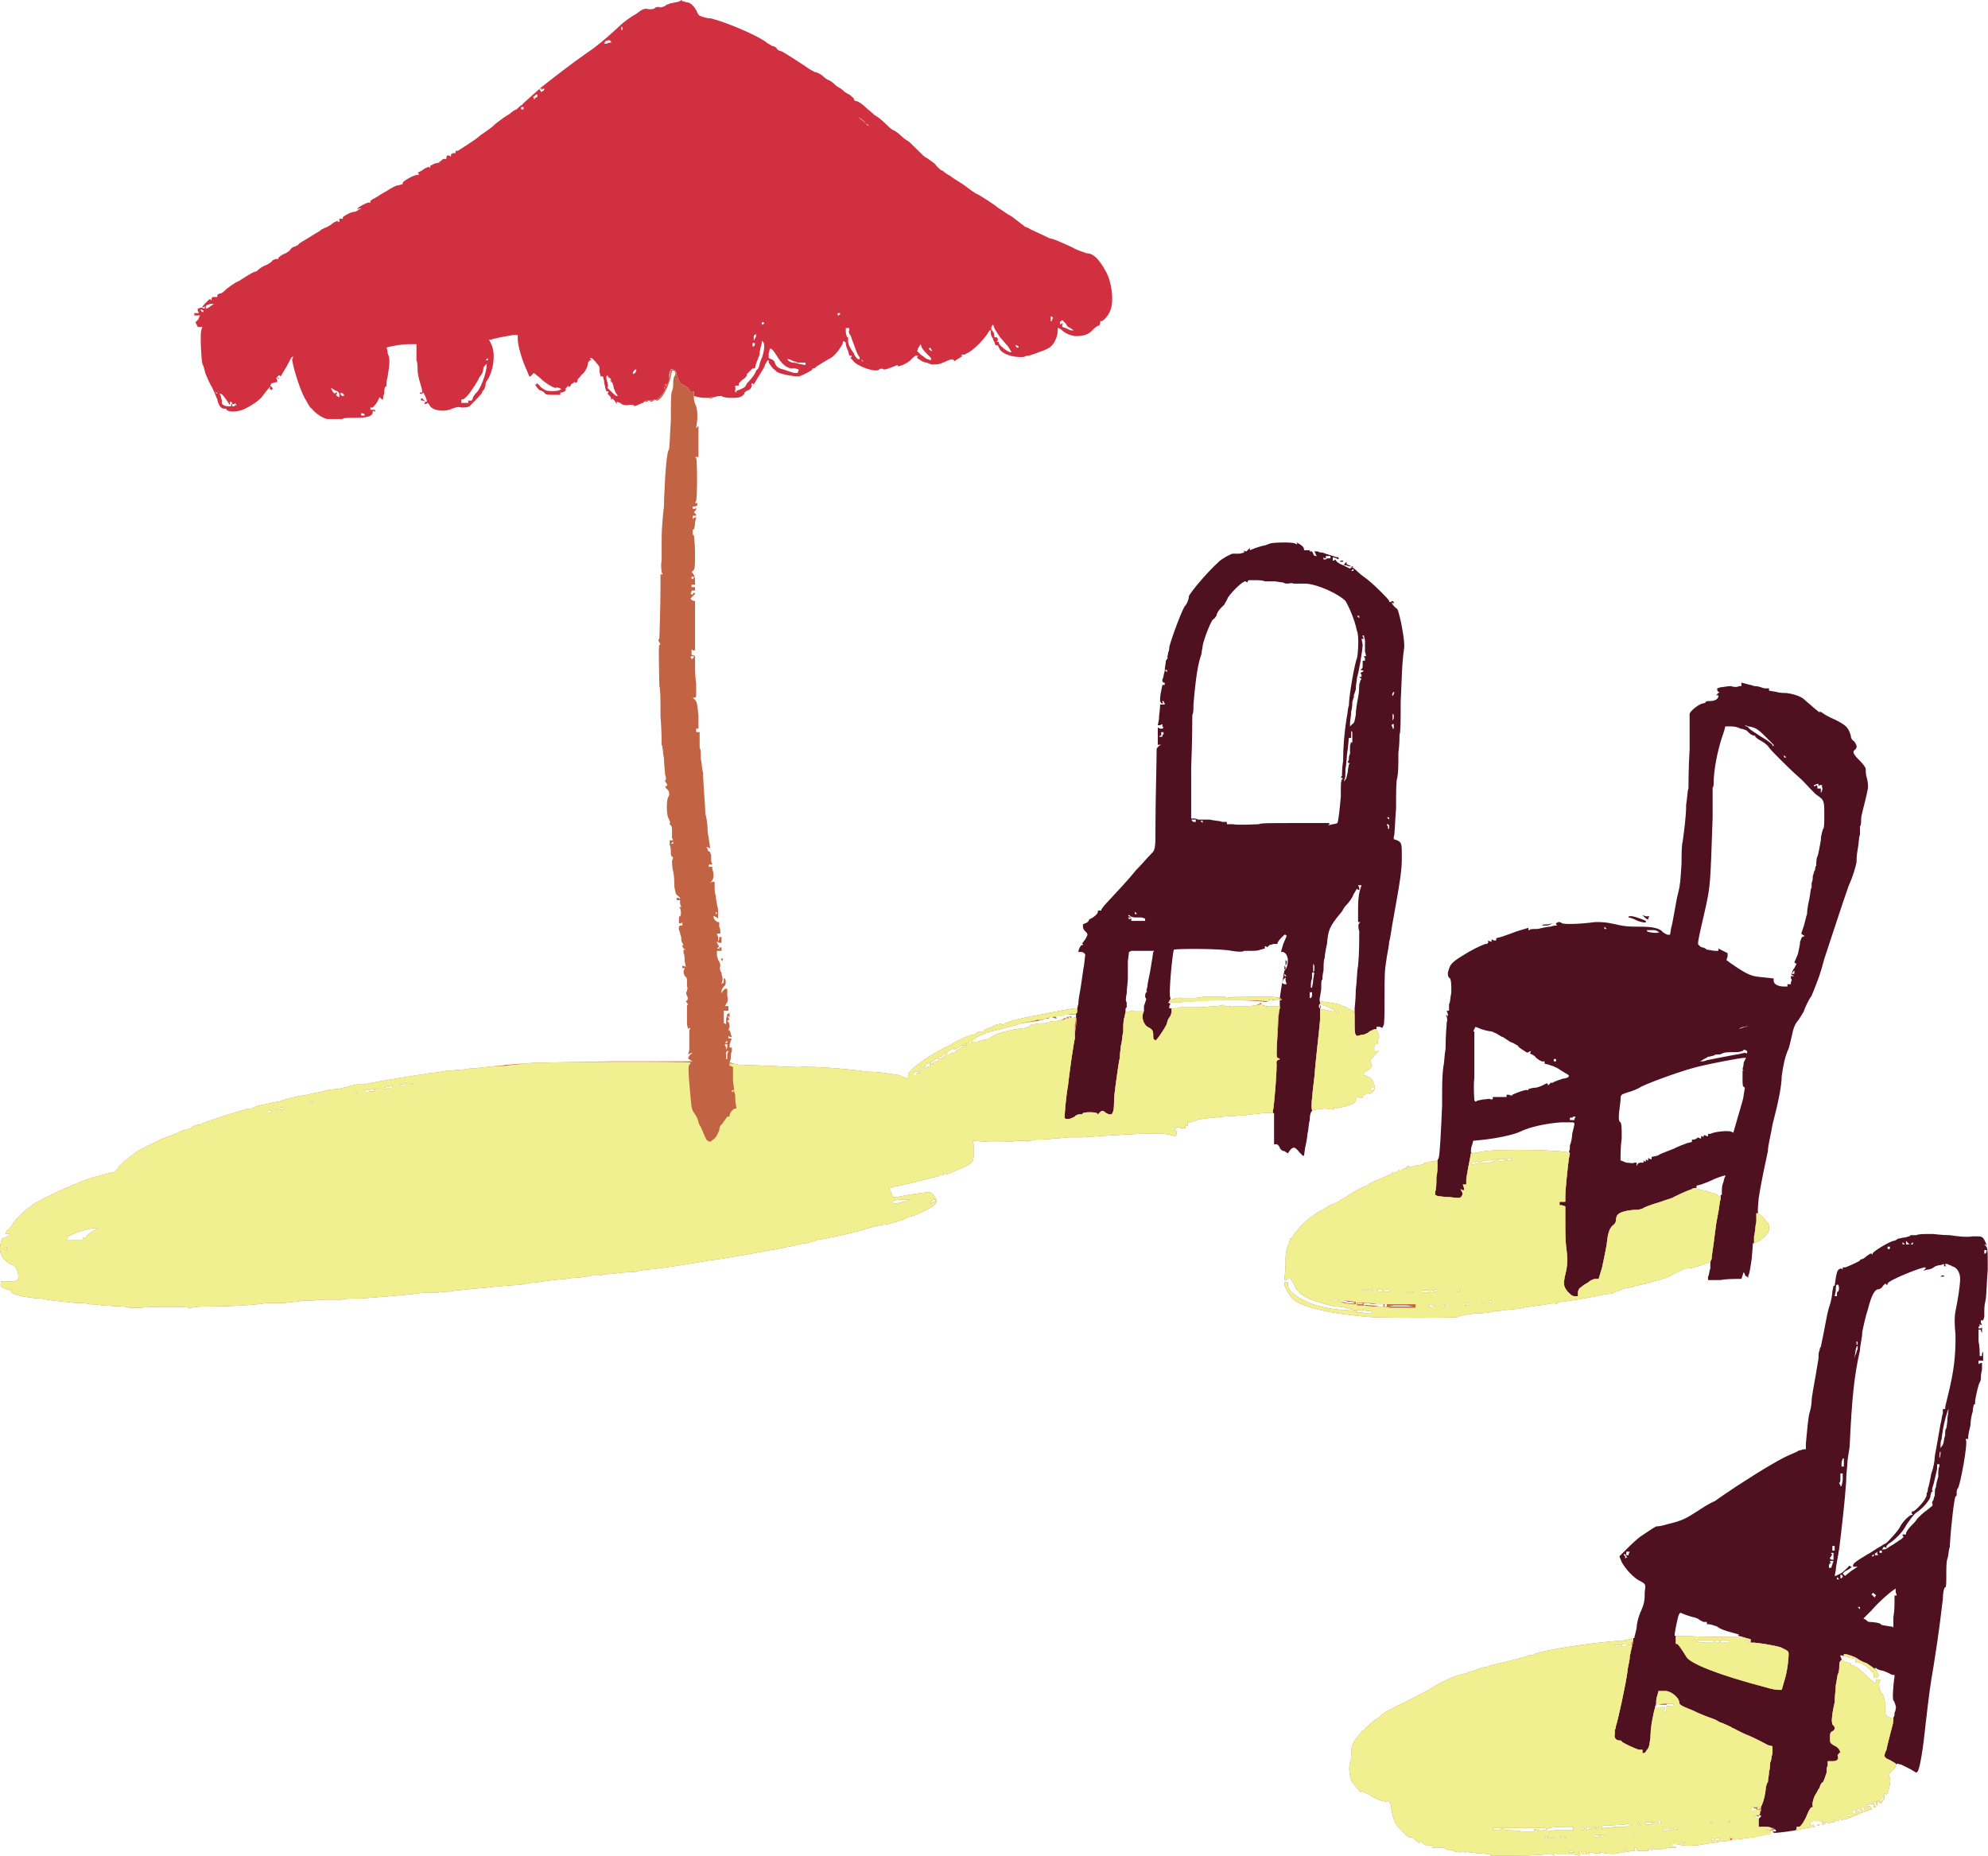 <?xml version="1.0" encoding="UTF-8" standalone="no"?>
<!DOCTYPE svg PUBLIC "-//W3C//DTD SVG 1.1//EN" "http://www.w3.org/Graphics/SVG/1.1/DTD/svg11.dtd">
<svg width="100%" height="100%" viewBox="0 0 1727 1612" version="1.1" xmlns="http://www.w3.org/2000/svg" xmlns:xlink="http://www.w3.org/1999/xlink" xml:space="preserve" xmlns:serif="http://www.serif.com/" style="fill-rule:evenodd;clip-rule:evenodd;stroke-linejoin:round;stroke-miterlimit:2;">
    <g transform="matrix(1,0,0,1,-7.215,-22)">
        <path d="M1425,1450L1426,1450L1426,1445.12C1426.51,1445.04 1426.85,1445 1427,1445C1427,1444 1428,1441 1429,1436C1429,1432 1431,1425 1433,1421C1436,1414 1436,1411 1436,1405C1437,1398 1437,1398 1431,1395C1426,1392 1420,1386 1416,1379L1414,1374L1423,1365C1427,1361 1432,1357 1432,1357C1432,1357 1435,1355 1438,1353C1441,1351 1444,1349 1446,1348C1449,1348 1453,1347 1456,1346C1469,1343 1472,1341 1483,1334C1486,1332 1492,1328 1497,1326C1501,1323 1510,1317 1516,1313C1539,1298 1556,1288 1564,1285C1566,1284 1569,1283 1570,1282C1572,1282 1573,1281 1574,1281L1576,1281L1576,1276C1577,1265 1578,1254 1579,1250C1580,1247 1581,1242 1581,1239C1581,1236 1582,1232 1582,1231C1583,1226 1586,1208 1587,1202C1587,1199 1587,1196 1588,1195C1588,1194 1588,1193 1589,1192C1593,1173 1594,1165 1596,1158C1598,1153 1599,1146 1599,1144L1600,1139L1601,1139L1602,1132C1603,1126 1604,1124 1607,1124L1608,1125L1608,1123L1610,1123C1611,1123 1622,1118 1623,1117C1623,1116 1624,1116 1624,1116C1625,1116 1627,1115 1629,1113L1632,1111L1633,1111L1634,1112L1634,1111C1634,1109 1650,1100 1652,1100C1653,1100 1655,1099 1656,1098C1656.88,1098 1657.75,1097.81 1658.62,1097.59L1659.38,1097.41C1660.25,1097.19 1661.12,1097 1662,1097C1662.44,1097 1663.07,1096.81 1663.72,1096.59L1664.28,1096.41C1664.93,1096.19 1665.56,1096 1666,1096L1667,1095L1672,1095C1674,1094 1678,1094 1680,1094L1687,1094C1688,1094 1694,1095 1701,1095C1707,1096 1716,1097 1721,1096C1729,1096 1729,1096 1731,1099C1732,1101 1733,1103 1733,1104L1732,1103L1731,1103L1732,1104C1734,1106 1734,1107 1734,1125C1733,1136 1733,1148 1732,1152C1731,1156 1731,1160 1731,1161L1731,1166L1730,1169L1728,1169L1728,1171L1729,1173L1728,1173L1727,1172L1727,1174C1726,1174 1726,1175 1726,1176L1728,1176L1729,1175L1729,1180L1728,1178L1728,1177L1726,1177L1726,1187C1727,1192 1727,1197 1727,1198L1727,1200L1729,1200L1729,1198L1730,1196L1730,1204L1726,1204L1726,1207L1728,1206L1729,1206L1729,1212C1728,1215 1728,1219 1728,1220C1728,1221 1727,1223 1727,1223C1726,1224 1723,1237 1723,1240L1723,1242L1722,1242C1722,1242 1721,1245 1721,1248C1720,1251 1719,1256 1719,1260C1718,1264 1717,1269 1717,1270L1717,1272L1715,1272L1715,1273C1717,1275 1710,1313 1708,1315C1707,1316 1707,1318 1707,1319C1707,1321 1707,1322 1706,1322C1705,1323 1702,1347 1701,1366C1700,1368 1700,1373 1699,1376C1698,1378 1698,1385 1698,1390C1698,1397 1698,1401 1697,1401C1696,1401 1695,1406 1695,1411C1694,1419 1692,1438 1687,1469C1684,1486 1683,1494 1680,1520C1678,1540 1675,1559 1673,1561L1672,1562L1667,1559C1665,1558 1661,1556 1659,1555L1655,1554C1655,1554 1655,1556 1654,1554C1654,1554 1651,1552 1649,1551C1644,1549 1643,1548 1646,1542C1647,1536 1652,1519 1652,1517L1652,1514C1653,1513 1653,1512 1653,1510C1654,1508 1654,1507 1654,1506C1655,1506 1653,1500 1652,1499C1651,1498 1652,1484 1653,1479L1653,1477L1651,1477L1647,1475C1645,1474 1642,1473 1641,1473C1640.56,1473 1640.12,1472.81 1639.69,1472.59L1639.31,1472.41C1638.88,1472.19 1638.44,1472 1638,1472L1637,1471L1636,1471L1636,1472C1636,1472 1636.09,1472.11 1636.22,1472.27C1636.5,1472.51 1636.76,1472.76 1637,1473C1638.21,1474.61 1636.8,1472.95 1636.22,1472.27C1634.27,1470.51 1631.63,1468.76 1629,1467C1626,1466 1622,1464 1621,1463C1618,1461 1612,1459 1610,1459L1609,1459L1609,1460.67L1607,1460L1606,1460L1606,1461L1607,1463L1607,1464L1606,1465C1605,1466 1605,1468 1605,1470C1605,1471 1605,1474 1604,1476C1603,1478 1603,1482 1602,1486C1602,1490 1601,1496 1601,1501C1598,1514 1598,1520 1600,1521C1602,1523 1601,1525 1599,1526C1597,1527 1597,1528 1597,1532C1597,1536 1597,1536 1600,1538C1602,1539 1604,1540 1605,1542L1606,1544L1605,1545C1604,1546 1603,1547 1604,1548L1604,1550L1603,1551C1602,1552 1600,1552 1598,1552L1595,1552L1595,1556C1594,1557 1594,1560 1594,1562C1593,1565 1592,1568 1591,1570C1589,1571 1588,1574 1588,1575C1587,1576 1586,1578 1585,1580C1583,1582 1581,1590 1582,1591L1582,1592L1581,1592C1580,1592 1578,1596 1576,1601C1573,1607 1571,1609 1570,1609L1568,1609L1568,1611L1567,1612C1567,1612 1549,1615 1548,1614L1547,1613L1550,1613L1550,1612L1549,1611L1548,1611.5L1548,1610L1546,1610C1545,1609 1542,1609 1539,1609L1535,1609L1535,1602C1535,1602 1536,1601 1537,1600L1537,1599L1536,1599C1536,1599 1535.78,1599 1535.45,1599.1L1536,1598C1537,1596 1537,1594 1537,1594L1537,1592L1536,1592C1538,1591 1539,1587 1541,1577C1541,1575 1542,1571 1543,1570C1543,1568 1544,1564 1544,1561C1545,1558 1545,1554 1545,1553C1546,1552 1546,1548 1547,1545L1547,1539L1543,1538C1541,1537 1534,1533 1527,1530C1519,1527 1513,1523 1512,1523C1511,1522 1508,1521 1506,1520C1504,1519 1501,1518 1501,1518C1501,1518 1498,1516 1495,1515C1492,1514 1484,1511 1478,1508C1468,1504 1466,1503 1466,1501C1466,1497 1459,1491 1454,1491L1448,1491L1447,1495C1446,1497 1446,1500 1446,1501L1446,1502C1446,1502 1445.78,1502.65 1445.55,1503.45L1445,1504L1445,1505L1445.28,1504.44C1445.36,1504.11 1445.46,1503.77 1445.55,1503.45L1446,1503L1445.28,1504.44C1445.12,1505.06 1445,1505.65 1445,1506C1444,1508 1441,1524 1441,1532C1440,1538 1440,1540 1438,1542C1437,1544 1436,1545 1435,1545L1434,1545L1434,1542L1431,1542C1427,1541 1417,1536 1416,1535C1416,1534 1415,1534 1414,1534C1411,1534 1409,1531 1410,1529L1410,1525C1411,1523 1411,1522 1411,1521C1412,1520 1420,1483 1421,1474C1421,1471 1423,1465 1423,1461C1424,1456 1425,1452 1425,1452L1425,1450ZM1544,1612L1543,1612L1542,1611L1544,1612ZM1480.31,1427.41C1479.88,1427.19 1479.44,1427 1479,1427C1478,1427 1475,1426 1472,1425L1467,1423L1466,1424C1465,1425 1462,1440 1462,1442L1462,1443L1464,1443C1464.08,1443.02 1464.16,1443.03 1464.25,1443.04L1463,1443L1463,1450L1464,1450C1465,1450 1469,1456 1472,1461C1475,1467 1500,1477 1542,1488C1545,1489 1550,1490 1552,1490L1555,1490L1557,1483C1560,1474 1561,1463 1561,1459C1561,1456 1560,1456 1554,1453C1547,1451 1534,1449 1530,1449L1528,1449L1528,1446L1524,1445C1522,1444 1517,1443 1517,1443L1518,1442L1511,1440C1507,1439 1501,1437 1499,1435C1496,1434 1493,1433 1492,1433L1490,1433L1490,1431L1487,1431C1485,1430 1483,1429 1482,1428C1481.56,1428 1481.12,1427.81 1480.69,1427.59L1480.31,1427.41ZM1653,1413L1653,1408L1655,1408L1654,1405L1654,1402L1651,1404C1646,1408 1640,1413 1633,1421L1626,1428L1628,1429C1629,1430 1630,1431 1631,1431C1635,1431 1641,1432 1641,1433C1641,1433 1642,1434 1644,1434C1649,1435 1650,1435 1651,1435L1652,1436L1652,1427C1653,1422 1653,1415 1653,1413ZM1623,1420L1623,1418L1621,1418L1623,1420ZM1637,1408L1635,1406L1634,1406L1633,1407L1636,1410L1636,1409L1637,1408ZM1605,1394L1603,1392L1603,1394L1605,1394ZM1608,1392L1608,1391L1607,1390L1606,1390L1606,1393L1607,1393L1608,1392ZM1700.72,1120.91C1700.07,1120.68 1699.44,1120.44 1699,1120L1697,1120L1697,1121L1698,1122L1696,1122L1696,1120L1693,1121C1691.03,1121 1688.09,1121.97 1687.05,1122.95L1686.95,1123.05C1685.91,1124.03 1682.97,1125 1681,1125L1678,1126L1680,1124L1680,1123C1678,1122 1648,1134 1647,1137L1647,1138L1646,1138L1645,1137L1643,1139C1642,1141 1640,1142 1639,1142C1636,1142 1633,1147 1630,1159C1628,1165 1626,1174 1625,1179C1625,1184 1623,1191 1623,1195C1618,1217 1616,1236 1614,1279C1613,1285 1612,1291 1612,1294C1612,1296 1611,1302 1611,1309C1610,1325 1607,1351 1605,1367C1604,1374 1602,1383 1602,1386L1601,1391L1602,1391C1602,1391 1604,1390 1606,1389C1608,1388 1610,1386 1612,1384L1614,1382L1615,1383L1616,1383L1615,1384C1614,1385 1612,1386 1610,1387L1608,1389L1610,1391L1615,1387L1621,1383L1617,1383L1617,1382C1617,1380 1620,1378 1630,1372C1632,1371 1635,1369 1638,1367C1642,1365 1644,1363 1645,1363C1646,1363 1657,1351 1658,1348C1660,1344 1666,1338 1668,1338L1669,1338L1668,1337L1668,1335L1669,1335C1671,1335 1680,1325 1680,1323C1681,1322 1681,1320 1681,1319C1682,1318 1682,1316 1682,1315C1683,1313 1684,1307 1685,1302C1687,1297 1688,1290 1688,1287C1689,1282 1691,1270 1693,1259C1694,1256 1694,1252 1695,1250L1695,1246L1697,1246L1697,1245C1697,1244 1698,1240 1699,1236C1705,1212 1706,1200 1706,1182C1705,1171 1705,1166 1706,1161C1708,1151 1710,1139 1710,1133C1710,1127 1707,1123 1703,1122C1702.56,1121.56 1701.93,1121.32 1701.28,1121.09L1700.72,1120.91ZM1598,1384L1600,1378L1597,1378L1597,1379L1598,1380L1597,1380C1596,1381 1596,1382 1596,1383L1596,1384L1598,1384ZM1600,1377L1600,1371L1598,1371L1598,1372L1599,1372L1598,1374L1597,1375L1597,1376C1598,1377 1598,1377 1599,1377L1600,1377ZM1420,1374L1419,1372L1418,1372L1418,1373L1419,1374L1419,1376L1420,1375L1421,1375L1420,1374ZM1635,1374L1635,1372L1633,1374L1635,1374ZM1638,1372L1638,1370L1637,1371C1636,1371 1636,1372 1636,1372L1636,1373L1639,1373L1638,1372ZM1422,1372L1423,1370L1420,1370L1420,1373L1422,1373L1422,1372ZM1642,1371L1642,1369L1640,1369L1640,1371L1642,1371ZM1601,1369L1601,1365L1599,1365L1599,1369L1601,1369ZM1648,1366C1655,1362 1657,1360 1659,1359L1661,1357L1660,1356L1660,1355L1663,1355L1663,1354C1663,1353 1665,1350 1667,1348C1669,1346 1672,1343 1673,1341C1674,1340 1678,1336 1681,1334L1686,1330L1686,1328C1685,1328 1686,1327 1686,1326C1687,1326 1687,1323 1688,1321C1688,1318 1688,1315 1689,1314C1689,1312 1690,1308 1691,1305C1691,1301 1691,1297 1692,1296L1692,1294L1690,1294L1690,1298C1689,1302 1689,1303 1687,1311C1686,1314 1685,1317 1686,1317L1686,1318L1685,1318C1685,1319 1684,1321 1684,1323C1683,1325 1681,1328 1678,1331C1675,1334 1672,1336 1672,1336C1671,1336 1664,1345 1662,1349C1659,1354 1653,1360 1648,1363L1646,1365L1646,1367L1645,1366L1643,1366L1643,1367L1642,1368L1644,1368C1645,1368 1647,1367 1648,1366ZM1608,1307L1608,1302L1606,1302L1606,1306C1606,1308 1606,1310 1605,1310C1605,1311 1605,1311 1606,1312L1606,1313L1607,1313C1607,1312 1608,1310 1608,1307ZM1609,1296L1609,1289L1608,1289C1608,1290 1607,1291 1607,1293L1607,1296L1609,1296ZM1692.95,1283C1692.06,1283.09 1692,1285.68 1692,1288.44L1692,1289C1693,1287 1693,1284 1693,1284L1693,1283L1692.95,1283ZM1699.98,1246.03C1698.95,1247.17 1695.99,1258.05 1695,1264C1695,1266 1694,1269 1694,1272C1693,1274 1693,1276 1693,1278L1693,1280L1695,1277C1695.44,1276.12 1695.68,1274.87 1695.91,1273.56L1696.09,1272.44C1696.32,1271.13 1696.56,1269.88 1697,1269C1697,1266 1697,1263 1698,1263C1698,1262 1699,1258 1699,1254L1700,1246L1699.98,1246.03ZM1620,1192C1620,1192 1619,1195 1619,1197L1618,1202L1619,1199C1619.44,1198.56 1619.68,1197.74 1619.91,1196.87L1620.09,1196.13C1620.32,1195.26 1620.56,1194.44 1621,1194L1621,1191L1620,1192ZM1621,1188L1620,1187L1620,1190L1621,1190L1621,1188ZM1524,616C1527,617 1529,617 1531,618C1532,618 1534,618 1537,619C1539,620 1541,620 1542,620L1544,620L1544,622L1550,623C1553,624 1557,624 1559,624C1566,625 1572,627 1575,630C1575.88,630.875 1577.13,631.941 1578.44,633.032L1579.56,633.968C1580.87,635.059 1582.12,636.125 1583,637L1588,641L1588,640L1590,641C1591,642 1596,645 1601,647C1611,652 1613,654 1615,661C1615,663 1616,665 1618,666C1620,669 1621,671 1619,673C1616,675 1617,677 1623,683C1626,686 1628,689 1628,690C1628,692 1628,695 1629,698C1630,701 1630,705 1630,706C1629,713 1625,727 1625,728C1625,728 1624,731 1624,734C1624,736 1624,739 1623,740L1623,747C1622,749 1622,755 1621,760C1620,765 1620,770 1620,771C1619,776 1617,783 1613,792C1609,803 1595,846 1592,855C1588,870 1587,872 1581,887C1578,891 1575,898 1574,901C1572,904 1570,908 1568,910C1566,913 1565,916 1564,921C1563,925 1562,930 1561,933C1558,939 1556,949 1555,957C1555,965 1552,980 1547,999C1546,1006 1543,1017 1543,1022C1542.62,1023.88 1542.11,1026.31 1541.56,1028.89L1540.44,1034.11C1539.89,1036.69 1539.38,1039.12 1539,1041C1538,1046 1536,1056 1535,1063C1534.15,1073.14 1534.02,1074.71 1534.61,1076.16C1534.37,1076.06 1534.17,1076 1534,1076L1533,1076L1533,1083C1532,1087 1532,1093 1531,1096L1531,1102L1530,1102L1529,1115C1528,1122 1527,1129 1526,1130L1526,1132L1525,1131C1524,1131 1523,1130 1523,1129L1522,1127L1520,1133L1516,1133C1514,1133 1507,1133 1502,1134L1491,1134L1491,1131C1492,1130 1492,1126 1493,1124L1493,1119C1493,1119 1493,1118 1494,1116C1494,1115 1495,1108 1496,1101C1497,1094 1498,1084 1499,1080C1500,1075 1501,1069 1501,1068C1501,1066 1502,1064 1502,1063C1502,1061 1502,1059.8 1502,1060L1503,1060L1503,1057C1503,1056 1503,1052 1504,1050C1505,1047 1505,1045 1506,1044L1506,1043C1506,1043 1502,1044 1497,1046C1493,1048 1488,1050 1485,1051L1481,1052L1481,1054C1480,1054 1478,1054 1477,1055C1471,1057 1463,1061 1461,1062C1460,1063 1455,1064 1450,1066C1440,1069 1435,1071 1434,1072C1434,1072 1431,1073 1429,1073C1422,1073 1414,1075 1413,1077C1412,1077 1411,1080 1411,1082C1411,1084 1410,1085 1409,1086C1406,1088 1404,1092 1403,1103C1402,1109 1400,1118 1399,1123L1396,1133L1393,1133C1392,1133 1389,1134 1387,1136C1385,1137 1382,1139 1381,1140C1379,1141 1378,1143 1378,1145L1378,1148L1375,1148C1373,1148 1372,1147 1369,1144C1365,1139 1365,1137 1368,1125C1369,1118 1369,1115 1368,1107C1367,1101 1367,1090 1367,1083L1367,1070L1364,1069L1362,1069L1362,1066L1367,1066L1367,1061C1367,1056 1369,1037 1370,1029L1371,1024L1370,1022C1371,1022 1371,1020 1371,1017C1372,1015 1373,1010 1373,1007C1374,1003 1375,999 1375,998L1374,997L1363,997C1350,998 1336,1001 1328,1005C1322,1008 1306,1011 1297,1012L1287,1013L1286,1017C1285,1019 1285,1022 1285,1023L1285.91,1023.91C1285.49,1023.97 1285.18,1024 1285,1024C1285,1025 1282,1039 1281,1046L1281,1051L1278,1051L1279,1054L1279,1056L1278,1056L1276,1055L1277,1057C1278,1058 1278,1060 1277,1061C1276,1063 1275,1063 1267,1062C1262,1062 1257,1061 1256,1061L1254,1060L1254,1057C1255,1055 1255,1050 1255,1045C1256,1040 1256,1036 1256,1035L1256,1030L1257,1028C1258,1025 1259,1006 1260,982C1260,962 1260,959 1261,949C1262,945 1262,938 1263,933C1263,920 1264,913 1264,910C1265,908 1264,906 1264,905L1263,904L1264,904L1265,905L1265,903L1264,900L1266,900L1266,894C1267,894 1267,889 1268,884C1268,877 1268,875 1267,872C1265,871 1265,869 1265,867C1267,859 1268,858 1283,849C1290,845 1297,842 1298,842L1299,842L1300,841L1300,839L1302,840L1303,840L1303,838L1305,839L1307,839L1307,837L1311,836C1314,835 1320,833 1325,831L1335,828L1335,830L1336,830C1336,829 1339,829 1343,829C1347,828 1352,827 1354,827C1357,826 1359,826 1360,826L1359,825L1359,824L1361,823C1362,823 1363,823 1364,824C1366,825 1378,825 1393,823C1399,823 1402,823 1411,825C1419,827 1424,827 1431,827C1442,827 1449,828 1452,832C1454,833 1455,834 1456,834L1458,834L1459,828C1459.97,825.094 1460.94,818.433 1461.91,813.474L1462.09,812.526C1463.06,807.567 1464.03,800.906 1465,798C1467,790 1467,787 1468,772C1468,765 1468,756 1469,753C1470,745 1472,732 1472,721C1473,716 1473,709 1474,707C1474,705 1474,689 1475,673L1475,642C1476,639 1484,633 1487,633C1487,633 1488,633 1489,632C1489,631 1491,631 1493,631C1497,631 1500,629 1500,627L1500,626L1498,626L1501,623L1500,623C1499,622 1499,622 1499,621L1499,620L1502,619C1504,619 1508,618 1511,618C1513,619 1517,619 1518,618L1520,618L1520,615L1524,616ZM1603,1146C1603,1145 1603,1144 1604,1144C1605,1143 1605,1139 1604,1138L1603,1138C1602,1138 1602,1141 1602,1143L1601,1148L1603,1148L1603,1146ZM1694,1130L1696,1130L1696,1131L1693,1131L1694,1130ZM1733,1109L1733,1108L1731,1108L1731,1111L1732,1111C1733,1110 1733,1109 1733,1109ZM1649,1107L1649,1105L1647,1105L1647,1107L1649,1107ZM1669,1103L1669,1101L1667,1103L1669,1103ZM1666,1103L1663,1100L1663,1103L1666,1103ZM1662,1103L1660,1101L1660,1103L1662,1103ZM1519.05,985.096C1520.58,979.961 1522,975.063 1522,973L1523,967L1522,966C1521,966 1521,963 1521,959L1521,952L1522,952L1521,951C1521,950 1522,948 1522,945L1524,941L1522,941C1519,941 1493,946 1485,948C1471,951 1441,962 1433,966C1430,968 1425,970 1421,971C1415,973 1415,973 1415,978C1413,993 1413,996 1415,997C1416,999 1416,1001 1416,1011C1415,1018 1415,1025 1415,1027L1415,1030L1420,1032C1422,1032 1426,1033 1427,1032L1429,1032L1429,1035L1430,1033C1431,1032 1432,1032 1433,1032L1435,1032L1435,1030L1436,1031L1437,1031L1437,1029L1438,1030L1439,1030L1439,1028L1441,1029L1442,1029L1442,1027L1447,1026C1449.06,1024.62 1452.54,1023.25 1456.14,1021.88L1458.11,1021.12C1459.09,1020.75 1460.06,1020.38 1461,1020C1465,1018 1470,1016 1473,1015L1477,1014L1477,1012L1478,1012C1478,1012 1480,1012 1481,1011C1482,1010 1483,1010 1484,1011L1485,1011L1485,1009L1486,1009L1487,1010L1487,1009L1488,1008L1490,1009L1491,1009L1491,1007L1493,1007C1497,1005 1508,1004 1511,1005L1513,1006L1517,992C1517.38,990.688 1517.79,989.305 1518.2,987.904L1519.05,985.096ZM985,898L985,901C984.667,902.667 984.342,904.335 984,906C983.98,906.098 983.902,906.212 983.866,906.307C983.805,906.466 983.753,906.628 983.706,906.792C983.515,907.468 983.409,908.168 983.325,908.864C983.056,911.088 983.025,913.341 983.007,915.579C983,916.382 983.039,917.197 983,918C982.994,918.13 982.938,918.253 982.909,918.381C982.864,918.577 982.823,918.774 982.783,918.971C982.658,919.594 982.557,920.221 982.466,920.849C982.132,923.175 981.994,925.528 981.594,927.844C981.507,928.346 981.407,928.849 981.257,929.337C981.208,929.494 981.154,929.649 981.091,929.801C981.063,929.868 981.012,929.928 981,930C980.953,930.281 980.98,930.597 980.957,930.883C980.91,931.467 980.839,932.05 980.768,932.632C980.537,934.511 980.274,936.386 980.123,938.273C980.07,938.928 980.03,939.583 980.011,940.239C980.004,940.493 980.032,940.748 980,941C979.966,941.27 979.872,941.53 979.813,941.796C979.712,942.245 979.619,942.697 979.531,943.149C979.248,944.6 979.009,946.06 978.781,947.52C978.273,950.787 977.831,954.064 977.375,957.338C976.94,960.459 976.491,963.577 976.093,966.703C975.644,970.227 975.214,973.771 975.045,977.322C974.941,979.506 975.043,981.693 974.875,983.875C974.769,985.245 974.626,986.747 974,988C973.667,988.667 973.62,989.587 973,990C972.445,990.37 971.667,990.001 971,990C970.554,989.999 970.106,989.847 969.695,989.686C968.839,989.35 968.009,988.876 967.306,988.28C966.619,987.699 966.219,987 965,987C962.426,987 963.186,989.271 961,990C960.542,990.153 960.34,989.292 959.975,988.977C959.81,988.834 959.576,988.766 959.372,988.708C959.003,988.603 958.621,988.54 958.24,988.487C956.67,988.271 955.067,988.235 953.485,988.253C952.067,988.269 950.62,988.315 949.222,988.573C948.839,988.644 948.335,988.709 948.025,988.977C947.983,989.013 947.998,989.081 947.987,989.134C947.973,989.203 947.948,989.27 947.912,989.33C947.746,989.61 947.399,989.742 947.103,989.822C946.631,989.949 946.134,989.979 945.648,989.993C945.363,990.002 945.074,989.984 944.79,990.011C943.886,990.1 942.953,990.432 942.15,990.848C941.81,991.025 941.451,991.236 941.201,991.535C941.121,991.63 941.052,991.739 941.019,991.859C941.016,991.872 941.003,991.998 941,992C940.524,992.267 940.009,992.496 939.516,992.734C938.805,993.078 938.088,993.417 937.345,993.686C936.919,993.841 936.459,994 936,994C935,994.001 933.97,994.243 933,994C932.543,993.886 932.298,993.366 932,993C931.953,992.942 932.001,992.85 932.003,992.775C932.008,992.564 932.017,992.317 932.026,992.109C932.067,991.181 932.125,990.254 932.188,989.328C932.538,984.119 933.036,978.915 933.688,973.734C933.943,971.7 934.225,969.668 934.55,967.643C934.691,966.762 934.875,965.883 935,965C935.153,963.923 935.23,962.829 935.355,961.748C935.566,959.932 935.792,958.117 936.024,956.304C936.777,950.425 937.595,944.554 938.467,938.692C938.97,935.311 939.486,931.931 940.07,928.562C940.249,927.528 940.432,926.495 940.645,925.467C940.722,925.095 940.801,924.722 940.898,924.353C940.918,924.275 940.995,924.095 941,924C941.033,923.336 941.003,922.665 941.016,922C941.065,919.505 941.22,916.997 941.67,914.539C941.729,914.214 941.794,913.891 941.866,913.569C941.904,913.398 941.999,913.174 942,913C942.015,910.667 942.641,908.244 942,906C941.817,905.359 942,905 942,905L942,903L941.25,903C941.538,902.879 941.811,902.733 942.051,902.531C942.793,901.906 942.999,900.929 943,900C943,899.333 943,898.667 943,898L944,894C944,891 945,885 946,880C947,874 948,865 949,860L950,851L949,850C948,849 947,849 946,849L944,849C944,847 946,843 947,843L948,843L948,842L947,842L950,838C952,834 953,834 950,831C949,830 948,829 948,827L948,825L950,824C951,824 952,823 953,822C953,821 954,820 955,820C957,819 961,816 961,814L961,813L964,813L964,812C964,812 966,809 968,807C978,796 986,788 994,778C999,773 1004,767 1007,764C1011,760 1011,760 1011,737C1011,718 1012,685 1012,673C1012,672 1013,671 1014,670L1016,669L1013,669L1013,654L1015,655L1017,655L1018,654L1017,653L1017,651L1015,652L1013,652L1014,647C1014,643 1015,638 1015,635L1015,634L1019,634L1019,633C1019,633 1018,632 1018,631L1017,631L1017,632L1018,633L1016,633L1015,631C1015,629 1015,626 1016,622L1017,617L1019,617L1019,615L1018,615L1017,614L1017,612C1018,611 1018,608 1019,605C1019,604.687 1019.01,604.363 1019.03,604.031L1019,604L1019.03,604C1019.2,601.162 1020,597.785 1020,596L1022,593L1021,593C1021,593 1022,591 1022,589C1023,587 1023,585 1023,584C1025,576 1035,549 1037,548C1038,547 1040,543 1040,540C1041,537 1055,520 1066,510C1069,507 1077,503 1078,503L1084,503L1088,502L1088,500L1089,501L1090,501L1093,498L1093,500L1098,498C1104,496 1105,496 1105,496C1106,496 1108,495 1111,494C1116,493 1129,493 1132,494L1134,495L1134,494L1133,493L1135,494C1137,495 1140,497 1140,499L1140,500L1145,500L1145,501L1147,501L1148,503C1148,504 1149,505 1150,505L1151,505L1149,501L1152,501C1153,502 1155,502 1156,502C1156.88,502.437 1158.9,503.066 1161.07,503.719L1162.93,504.281C1165.1,504.934 1167.12,505.563 1168,506L1170,506L1170,508L1168,507L1165,506L1165,509L1166,509L1167,508L1168,509C1168,510 1171,512 1174,513L1180,516L1181,515L1181.85,514.577C1181.56,514.367 1181.28,514.174 1181.02,514L1181,514C1180,514 1178,514 1177,513L1175,513L1175,512L1177,510L1177,512L1179,513C1179.36,513 1180.09,513.378 1181.02,514L1183,514L1181.85,514.577C1183.43,515.726 1185.36,517.363 1187,519C1190,522 1195,525 1197,527C1202,531 1214,543 1214,544L1214,545L1215,545L1217,544L1218,545L1218,546L1217,546L1216,545C1216,546 1218,549 1221,551C1223,554 1228,579 1227,585C1225,599 1225,611 1224,632C1224,646 1224,659 1223,660C1223,662 1223,669 1222,676C1222,689 1222,692 1221,698C1220,700 1220,712 1220,724C1219,736 1219,747 1218,749L1218,751L1221,752C1225,754 1225,755 1225,767C1225,777 1224,785 1218,818C1216,828 1215,838 1214,840C1214,842 1213,848 1212,853C1210,866 1210,867 1210,889C1210,902 1210,912 1209,913L1208,915L1206,914L1203,914L1203,915C1203,915 1203.24,916.618 1202,916C1201,916 1199,917 1197,918C1195,920 1192,921 1190,921L1186,922L1185,921C1184,920 1184,915 1184,910L1184,898C1184,897 1185,890 1185,882C1186,875 1186,865 1187,861C1188,851 1188,838 1188,831C1187,828 1187,825 1188,824L1189,823L1187,823L1187,810C1187,802 1188,797 1189,794L1190,791L1187,791L1188,793L1188,795L1187,795L1186,794L1183,799C1182,802 1179,806 1177,808C1175,810 1174,812 1174,812C1174,812 1173,814 1172,815C1162,827 1161,830 1160,842C1159,846 1158,852 1158,854C1157,856 1157,861 1157,865C1156,869 1156,872 1156,873C1155,873 1155,876 1155,880C1155,883 1154,886 1154,888C1153,890 1154,893 1154,893L1154,894L1153,895L1153,897L1154,898L1154,894C1154,894 1155,898 1154,898L1154,908C1153,920 1150,944 1149,958C1147,974 1146,985 1147,986L1147,987L1146.91,987.097C1145.94,988.128 1145,990.156 1145,995C1144.56,996.313 1144.32,998.199 1144.09,1000.16L1143.91,1001.84C1143.68,1003.8 1143.44,1005.69 1143,1007C1143,1009 1142,1015 1141,1019L1140,1026L1139,1026C1139,1026 1137,1024 1136,1023C1132,1018 1131,1018 1128,1021L1126,1024L1123,1022C1121,1022 1119,1020 1119,1019C1118,1017 1117,1016 1116,1016L1114,1016L1114,989L1113,989C1113,988.333 1112.99,987.667 1113,987C1113,986.943 1113.03,986.89 1113.05,986.835C1113.08,986.723 1113.1,986.61 1113.13,986.497C1113.21,986.106 1113.27,985.711 1113.33,985.317C1113.55,983.841 1113.72,982.356 1113.88,980.873C1114.43,975.8 1114.86,970.713 1115.25,965.625C1115.63,960.629 1115.98,955.624 1116.14,950.615C1116.19,949.285 1116.23,947.951 1116.19,946.62C1116.18,946.248 1116.16,945.874 1116.12,945.505C1116.09,945.271 1115.98,945.046 1116.01,944.813C1116.07,944.28 1116.36,943.788 1116.68,943.369C1116.76,943.276 1116.83,943.186 1116.91,943.099C1116.94,943.065 1116.96,943.021 1117,943C1117.66,942.661 1119,942.745 1119,942C1119,941.255 1117.66,941.34 1117,941C1116.88,940.936 1116.77,940.703 1116.71,940.584C1116.46,940.083 1116.39,939.495 1116.34,938.946C1116.24,937.94 1116.24,936.923 1116.25,935.914C1116.27,934.371 1116.33,932.829 1116.39,931.288C1116.56,927.525 1116.75,923.759 1117,920C1117.05,919.316 1117.12,918.634 1117.18,917.951C1117.28,916.625 1117.38,915.298 1117.47,913.971C1117.68,910.82 1117.84,907.666 1118.05,904.515C1118.15,902.895 1118.25,901.262 1118.5,899.656C1118.55,899.315 1118.61,898.973 1118.7,898.641C1118.77,898.42 1118.84,898.173 1119,898L1119,891L1121,890L1119,889L1120,882L1121,876L1123,877L1125,877L1124,874L1124,871L1122,873L1121,876L1122,871C1122,869 1123,866 1123,865C1125,864 1126,860 1126,855C1125,851 1124,850 1122,849L1120,849L1122,842L1125,835L1124,834L1123,834L1120,837C1118,839 1117,841 1117,841L1117,842L1114,842C1113.56,842 1112.93,842.191 1112.28,842.407L1111.72,842.593C1111.07,842.809 1110.44,843 1110,843L1108,845L1107,844L1106,844L1106,846L1102,847C1100,848 1097,848 1094,848L1088,848C1087,849 1083,849 1077,848C1069,846 1029,846 1027,847C1026,848 1022,887 1024,889L1024,890C1024,890 1023,890.764 1023,892L1022,893L1024,894L1023,896L1023,898L1025,898L1025.02,897.974C1025.38,897.44 1025.97,897.029 1025.05,897.954L1025,898C1024.44,898.832 1025,900 1025,901C1025,901.357 1024.91,901.718 1024.83,902.063C1024.69,902.615 1024.51,903.157 1024.3,903.687C1024.05,904.328 1023.76,904.969 1023.37,905.539C1023.18,905.824 1022.92,906.052 1022.72,906.331C1022.44,906.719 1022.21,907.143 1022.01,907.578C1021.66,908.334 1021.37,909.129 1021.17,909.938C1021.11,910.179 1021.06,910.423 1021.03,910.669C1021.01,910.774 1021.02,910.898 1021,911C1020.95,911.213 1020.84,911.431 1020.76,911.63C1020.23,912.857 1019.55,914.026 1018.87,915.174C1017.91,916.805 1016.88,918.4 1015.82,919.968C1015.16,920.932 1014.49,921.886 1013.79,922.819C1013.29,923.494 1012.77,924.172 1012.2,924.792C1011.88,925.14 1011.04,926 1011,926C1010.53,926 1010.34,925.326 1010,925C1009.98,924.978 1009.83,924.979 1009.78,924.964C1009.64,924.915 1009.53,924.815 1009.45,924.696C1009.26,924.424 1009.18,924.072 1009.12,923.75C1009.03,923.21 1009.02,922.658 1009.01,922.112C1008.98,920.599 1009.11,918.975 1008.47,917.555C1007.88,916.215 1006.6,915.396 1005.36,914.711C1004.92,914.463 1004.45,914.248 1004,914C1003.71,913.837 1003.43,913.586 1003.18,913.362C1002.35,912.609 1001.68,911.683 1001.15,910.695C1000.1,908.717 999.55,906.389 999.796,904.148C999.956,902.692 1000.53,901.42 1001,900L1001,896L1003,890L1002,888C1002,887 1002,885 1003,884L1004,883L1003,883L1004,879C1004,876 1006,869 1007,862C1008,856 1009,850 1009,849L1010,848L990,848L988,849L987,857L987,872C987,875 986,881 986,885C985,890 985,891 986,893L986,897L985,898ZM1375,994L1376,992L1375,992C1375,992 1373,992 1373,993L1371,993L1371,995L1375,995L1375,994ZM1297,977C1299,977 1301,976 1302,977L1304,977L1304,975L1316,975L1316,973L1318,973C1320,974 1321,974 1321,973C1323,972 1333,968 1334,969L1335,969L1335,968C1336,968 1338,967 1340,967C1342,967 1345,966 1347,965L1351,963L1352,964L1352,965L1355,962L1355,963L1357,962C1359,961 1362,960 1365,959C1367,959 1370,958 1370,957L1370,956L1365,953C1362,951 1359,949 1358,949C1357,948 1355,948 1353,947L1349,946L1349,944L1348,944C1347,945 1341,941 1341,940C1341,940 1340,939 1338,938L1336,937L1337,936L1337,935L1335,936C1334,937 1333,936 1330,934C1328,933 1326,931 1326,931C1326,930 1325,930 1325,930C1325,930 1322,928 1319,927C1316,925 1313,923 1313,923C1312,923 1311,922 1309,921C1308,920 1305,919 1303,918C1301,918 1297,917 1294,916L1289,914L1287,918L1288,918L1288,958C1287,967 1288,976 1288,978L1289,979L1291,978C1292,978 1295,977 1297,977ZM1488.13,941.688C1487.26,942.125 1486.44,942.563 1486,943L1484,944L1485,944C1486,944 1488,944 1490,943C1495,942 1510,939 1516,938C1518,938 1520,937 1521,937C1522,937 1523,936 1524,937L1525,937L1525,935L1523,934L1522,934L1521,935C1521,935 1518,936 1516,936C1510,936 1505,936 1504,937C1503.56,937 1503.12,937.191 1502.69,937.407L1502.31,937.593C1501.88,937.809 1501.44,938 1501,938L1499,938C1499,938 1497,938 1496,939C1495,939 1493,940 1491,940C1490.56,940.438 1489.74,940.875 1488.87,941.313L1488.13,941.688ZM1359,944L1359,942L1357,942L1357,944L1359,944ZM1523,914C1521,914 1519,915 1519,915L1518,916L1520,915C1520.44,915 1521.07,914.809 1521.72,914.593L1522.28,914.407C1522.93,914.191 1523.56,914 1524,914L1526,913L1523,914ZM1147,886L1147,884L1145,884L1145,889L1146,889C1147,888 1147,887 1147,886ZM1148,873L1149,867L1147,867L1147,872C1146,874 1146,877 1146,878L1146,880L1147,880C1147,879 1148,876 1148,873ZM1575.69,820.751C1576.12,819.008 1576.56,817.313 1577,816C1577,813 1578,807 1579,803C1580,798 1580,794 1581,793L1581,789C1582,787 1582,785 1582,783C1583,781 1583,778 1584,778C1584,777 1584,775 1585,774C1585,772 1585,768 1586,766C1587,764 1588,757 1589,752C1589,747 1591,742 1591,742C1592,742 1592,736 1592,730C1592,718 1592,717 1586,713C1584,712 1578,705 1572,699C1565,693 1557,685 1553,681C1549,677 1544,672 1543,670C1541,668 1538,666 1536,665C1534,664 1532,662 1532,662L1532,661L1531,661C1530,661 1528,660 1527,659C1525,657 1524,656 1523,656C1523,656 1521,655 1519,655C1518,654 1514,653 1511,653L1506,653L1505,657C1500,671 1497,685 1496,698C1496,702 1496,706 1495,706L1495,732C1493,791 1493,791 1489,810C1481,844 1482,842 1483,843C1484,844 1485,845 1486,845C1487,845 1489,846 1490,847C1490.88,847 1491.94,847.191 1493.03,847.407L1493.97,847.593C1495.06,847.809 1496.12,848 1497,848L1500,848L1500,846L1508,850L1508,853L1507,856L1511,859C1527,870 1529,870 1539,871L1548,872L1548,874C1548,877 1552,879 1557,879L1560,879L1560,877L1563,877L1563,875C1564,874 1564,873 1563,872L1563,870L1566,870L1564,869L1563,868L1566,868L1566,865L1565,866L1564,868L1564,867C1564,866 1565,864 1566,863L1568,859L1567,859L1566,858L1569,851C1570,847 1571,842 1571,840C1572,838 1572,836 1573,836L1575,835L1573,834L1572,833L1574,827C1574.44,825.688 1574.88,823.992 1575.31,822.249L1575.69,820.751ZM1125,870L1123,868L1123,870L1125,870ZM1149,861L1148,859L1148,867L1149,865L1149,861ZM1123,864L1123,861L1124,862L1124,864L1123,864ZM1124,861L1124,856L1125,857L1125,859L1124,861ZM951,843L953,841L953,843L951,843ZM1447,831C1446,830 1444,830 1442,830L1438,830L1438,831C1439,832 1447,833 1448,832L1449,832L1447,831ZM1403,829L1401,827L1401,829L1403,829ZM1347,826C1347,825 1349,825 1352,825L1356,824L1354,825C1353,826 1351,826 1350,826L1347,826ZM1430,822C1426,820 1423,819 1422,819L1422,818L1423,818C1425,817 1435,821 1437,822L1437,823C1437,824 1433,823 1430,822ZM1002,822L1002,820L999,819L993,819C991,819 990,818 989,818C989,817 988,817 988,817L987,817L988,818L990,819L987,819L988,820L988,821L989,820L990,820L990,822L1002,822ZM1436,819L1434,817L1437,818L1440,818L1439,820L1439,821C1439,821 1437,820 1436,819ZM995,816L993,814L993,816L995,816ZM1214,739L1213,738L1212,738C1212,738 1212,739 1213,740L1213,742L1214,742L1214,739ZM1092,526L1091,527L1091,528L1089,527C1087,527 1079,534 1074,541C1073,544 1071,546 1071,547C1071,547 1070,548 1068,550C1066,552 1064,555 1064,557C1063,558 1062,560 1061,560C1059,562 1053,577 1052,583C1052,584 1051,588 1051,590C1048,598 1046,610 1044,634C1044,637 1044,642 1043,643C1043,644 1043,665 1042,689L1042,733L1044,733C1045,733 1046,733 1048,734L1058,734C1062,735 1067,735 1069,736L1073,736L1073,738L1078,738C1083,739 1099,738 1101,738C1101,737 1113,737 1126,737L1162,737L1162,738L1161,739L1165,738C1167,738 1169,737 1169,737C1170,735 1171,725 1172,714C1172,702 1172,701 1173,699L1174,698L1173,698L1172,697L1173,696C1173,695 1173,689 1174,683C1174,671 1175,659 1177,646C1178,642 1178,637 1179,635C1179,627 1184,598 1186,594C1187,590 1188,574 1186,570C1184,560 1179,549 1176,544C1170,538 1153,530 1142,529L1131,529C1129,528 1127,529 1126,529C1125,529 1123,529 1122,528C1121.12,528 1119.87,527.809 1118.56,527.593L1117.44,527.407C1116.13,527.191 1114.88,527 1114,527L1106,527C1104,526 1100,526 1097,526L1092,526ZM1052,737L1052,735L1050,735L1052,737ZM1046,736L1046,734L1042,734L1043,735C1043,736 1044,736 1045,736L1046,736ZM1214,734L1214,732L1212,732L1214,734ZM1586,703C1585.56,703 1585.12,703.191 1584.69,703.407L1584.31,703.593C1583.88,703.809 1583.44,704 1583,704L1583,705L1584,705L1585,704L1586,705L1586,707L1589,707L1589,711L1590,709C1590,708 1591,707 1590,706L1590,704L1588,704L1587,705L1587,703L1586,703ZM1178,693C1178,690 1179,687 1179,686L1180,685L1179,685L1178,684L1179,682C1179,681 1179,678 1180,677L1180,670L1181,666L1181,667L1182,667L1182,658L1181,657L1181,663L1179,663L1178,673C1177,678 1177,686 1176,690C1176,695 1176,699 1175,699L1175,701L1176,699C1177,699 1177,696 1178,693ZM1559,680L1557,678L1557,680L1559,680ZM1541,662C1534,655 1532,654 1526,653L1523,652L1524,653L1525,653L1528,656C1534,660 1537,662 1542,665C1545,667 1547,669 1547,669L1547,670L1548,670L1548,669L1541,662ZM1017,662C1017,661 1017,660 1018,660L1018,658L1016,658L1016,661L1015,661L1014,662L1017,662ZM1218,655L1218,651L1217,651L1216,652L1217,654L1217,655L1218,655ZM1188.59,614.719C1188.81,614.066 1189,613.438 1189,613L1190,612L1188,610L1190,610L1190,608L1189,607L1190,606L1192,605L1190,604L1189,604L1190,603C1191,603 1191,601 1191,599L1191,596L1193,596L1193,594L1192,592L1194,592L1193,588L1193,579C1193,577 1192,575 1192,574L1191,574L1191,575L1192,577L1190,577L1191,582C1191,584 1190,591 1189,597C1188.88,597.625 1188.75,598.266 1188.62,598.914L1187.88,602.836C1187.25,606.078 1186.62,609.125 1186,611C1186,613 1185,617 1185,621L1183,627L1184,627L1183,628C1183,628.438 1182.81,629.066 1182.59,629.719L1182.41,630.281C1182.19,630.934 1182,631.563 1182,632C1182,633 1182,637 1181,640C1181,644 1180,648 1180,650L1180,653L1182,651C1184,650 1184,648 1185,643C1185,639 1186,633 1187,628C1188,623 1188,618 1188,617C1188,616.563 1188.19,615.934 1188.41,615.281L1188.59,614.719ZM1218,643L1217,642L1217,648L1218,646L1218,643ZM1218,623L1217,624C1217,625 1216,626 1217,626L1217,627L1218,625C1218,624 1219,623 1218,623ZM1019.03,604L1019.03,604.031L1021,606L1021,604L1019.03,604ZM1188,559L1188,557L1186,557L1188,559ZM1183,518L1183,516L1181,518L1183,518ZM1172,509L1174,509L1174,510L1171,510L1172,509ZM1162,507L1163,507L1163,505L1159,505L1159,507L1158,507L1157,506L1157,508L1159,508C1159,507 1161,507 1162,507Z" style="fill:rgb(79,17,32);fill-rule:nonzero;"/>
        <path d="M250,351L249,351L248.333,350.667L249,350L250,351ZM324,382C323,381 322,381 322,381L321,381L321,383L324,383L324,382ZM208,374L209,372L208,371L207,371L207,374L205,371C203,368 200,364 199,364L198,364L199,366C199,367 200,369 200,371C199,373 202,375 206,375L208,375L208,374ZM211,373L209,373L209,375L211,375L211,374L213,374L211,372L211,373ZM414,372L414,370L417,370L418,368C418,366 420,365 420,364C424,362 430,346 430,339L430,338L429,339C428,340 427,341 427,343C427,344 426,347 425,348C424,349 423,351 423,351C423,352 416,363 413,366C411,368 410,369 409,369L408,369L408,372L414,372ZM302,365C302,363 301,362 298,361L295,359L295,360C295,360 296,361 296,362L298,364L299,363L300,363L300,364L299,365L300,366C301,367 302,367 302,367L302,365ZM304,364L303,363L303,365L304,365L304,366L306,366L306,365C306,365 306,364 305,364L304,363L304,364ZM308,366L310,364L310,366L308,366ZM194.091,362.094C195.001,363.062 195.031,364 196,364C196,363 195,363 194,362L194.091,362.094ZM656,347L656,348L656.252,347.748C655.165,349.792 653.582,351.209 652,352C651,353 650,354 649,355L649,357L646,357L646,361.764C645.694,361.574 645.347,361.347 645,361L645.091,361.094C646.001,362.062 646.031,363 647,363C647,362.5 646.75,362.25 646.375,362L647,362C647,361 649,361 651,360C653,359 655,358 655,357C655,357 656,355 657,354C662,349 664,345 664,344C664,344 665,343 666,342C666,341.563 666.191,341.125 666.407,340.688L666.593,340.313C666.809,339.875 667,339.438 667,339C667,338 668,335 669,333C671,328 672,320 670,319L669,318L669,320C667,327 667,329 667,330C667,330.438 666.809,330.875 666.593,331.313L666.407,331.688C666.191,332.125 666,332.562 666,333C666,333 665,335 664,338L663,342L661,342L656,347ZM537,353L538,351L536,350L535,348L534,349C534,350 534,353 535,354C535,356 536,358 535,358L535,359L538,362C540,364 542,366 543,366L544,366L542,363C541,361 540,358 540,357L539,354L538,354L538,352L537,353ZM560,343L559,343L558,344C557,345 557,346 557,346L557,347L559,346L560,344L560,343ZM701,344L701,343L698,342L694,342C690,341 686,338 682,331C680,328 678,325 677,325L676,325L675,329L675,333L677,334C678,334 679,335 680,336C681,340 683,342 688,343C694,345 696,346 698,346L700,346L701,344ZM707,339L707,337L700,337C700,337 699,336 697,336C695,335 693,334 692,334L691,334L692,335C692,336 694,336 695,337C696,337 699,337 701,338C703,338 705,339 706,339L707,339ZM755.091,334.094C756.001,335.062 756.031,336 757,336C757,335 756,335 755,334L755.091,334.094ZM431,335L431,333L429,335L431,335ZM813,330C812,329 809,326 808,324L807,321L805,324L804,327L807,330C810,332 812,334 813,334L816,335L816,333L813,330ZM754,333C754,333 754,332 753,331C751,328 748,318 747,316C747,315 746,313 745,312C745,311 744,310 745,309L745,307L742,307L742,311L743,315L744,315L744,318C744,320 744,322 749,329C750,332 752,334 753,334L754,334L754,333ZM869,305C868,307 868,308 869,309C870,310 871,312 871,313L871,315L873,315L874,316L874,318L873,319L875,319L875,320C875,322 883,328 885,328L886,328L883,323C882.125,322.125 881.059,320.867 879.968,319.562L879.032,318.438C877.941,317.133 876.875,315.875 876,315C874,312 872,309 871,307L870,304L869,305ZM816,325L815,324L814,325L815,326C816,327 817,327 817,327L816,325ZM892,323C891,322 890,322 890,322L889,322L890,323C890,324 891,324 891,324L892,324L892,323ZM663,321L663,320L661,320L661,323L662,323C663,322 663,321 663,321ZM664,313L664,312L663,313C662,313 662,314 662,315L662,318L663,316C664,315 664,314 664,313ZM937,307C935,306 934,305 934,305C934,304 933,303 932,302L930,300L929,301C928,301 928,302 928,303L928,304L930,303L931,303L930,304L930,306L933,307C935,308 937,309 938,309L940,309L937,307ZM671,303L671,302L669,302L669,304C670,304 670,304 671,303ZM921,300L922,298L921,297L920,297L920,301L921,301L921,300ZM737,295L737,294L735,294L735,296C736,296 736,296 737,295ZM184,292C183,291 182,291 182,291L181,291L182,292C182,293 183,293 183,293L184,293L184,292ZM190,288L193,286L190,286L187,287L186,288L186,290L187,290C187,290 189,289 190,288ZM759,129C758,127 756,126 755,125L753,124L757,127C759,129 761,131 761,131L762,131L759,129ZM462,117L462,115L460,115L460,117L462,117ZM471,106L470,106L471,107L471,108L472,108L472,107C472,107 473,107 474,106L474,104L473,104L471,106ZM477,100C477,100 478,100 478,99L476,99L476,100L477,101L477,102L479,101L480,100L480,99C479,99 479,99 478,100L477,100ZM538,59L538,58L537,57C536,57 534,57 533,58L532,60L534,60C536,59 537,59 538,59ZM548,46L547,45L547,48L548,48L548,46ZM1512,1619L1511,1621L1510,1619L1512,1619ZM504.906,355.003C503.939,355.062 503,356.031 503,357L502,358L501,358L501,357L498,360L499,360L498,362C497.563,362 497.125,362.191 496.688,362.407L496.313,362.593C495.875,362.809 495.438,363 495,363L494,363L494,365L488,365C483,365 481,365 480,363C479,362 477,361 476,361C476,361 475,360 474,359L472,356L473,356L474,355L476,357C477,359 480,360 481,361C483,362 491,362 493,361L495,360L493,359C492,359 491,358 490,359C488,359 481,355 476,350L471,346L468,349L467,349L465,344C461,336 457,322 457,317L457,313L453,313C447,314 436,316 434,317L432,317L434,321C438,329 436,345 430,353C429,354 429,356 429,357C429,357.438 428.809,357.875 428.593,358.313L428.407,358.688C428.191,359.125 428,359.562 428,360C427,361 426,362 426,363C426,364 419,371 415,375C413,376 411,376 408,376C405,375 403,376 400,377C394,380 384,379 381,375L379,372L377,373L376,373L376,372L377,371L375,370L373,370L373,368L374,368L377,371L378,371L378,370L377,367L375,363L374,364L372,364L372,363L374,363L374,362C374,361 373,357 372,354C371,351 370,346 370,344C370,341 370,337 369,335L369,321L362,321C356,321 345,323 343,324C343,324 344,326 344,329C346,333 346,337 344,349C343,352 343,356 343,356C343,357 343,358 342,358C341,359 341,362 341,364C340,366 340,368 340,369L339,369L337,367L335,371C334,373 332,375 331,376L329,376L329,378L333,378L333,380L332,379L331,379L331,380C331,384 325,385 315,385C309,385 305,385 305,386L292,386C289,386 282,382 278,377C276,376 274,371 272,368C267,359 261,338 261,334L262,332L261,332C261,332 260,333 259,335C258,337 256,341 254,344L251,349L250,348L249,348L249,349L248,349L248,350.5L247,350L248,352L248,354L247,354C246.563,354 245.934,354.191 245.281,354.407L244.719,354.593C244.066,354.809 243.438,355 243,355L242,357L244,359L244,360L243,361L242,360L241,360L242,359L242,358L240,360C239.563,360.438 238.934,361.258 238.281,362.126L237.719,362.874C237.066,363.742 236.438,364.562 236,365C234,369 225,375 218,378C212,380 206,380 204,378C204,377 203,377 202,377C199,377 197,374 196,369C195,367 193,361 190,356C187,350 185,345 185,344C185,343 184,340 183,338C182,333 181,314 182,309L183,306L179,306L177,302L178,301C179,300 180,299 180,298L181,296L176,296L176,294L180,294L179,292L179,290L180,290C181,289 183,289 184,290L185,290L185,288L184,289L183,289C183,288 184,287 186,285L189,282L190,282L191,283L191,281L192,280L196,280L196,278L198,277C200,277 202,275 204,273C207,271 210,268 215,266C224,260 228,258 229,258C230,258 231,257 232,256C233,255 236,253 239,252C241,251 244,249 244,248C244.438,248 244.875,247.809 245.313,247.593L245.688,247.407C246.125,247.191 246.562,247 247,247L249,247L249,246C249,246 251,244 253,243C256,242 259,240 260,238C261,237 263,236 264,236C264,236 265,235 266,235C267,233 270,232 281,225C283,224 286,222 287,221C288,221 289,220 289,220C290,220 292,219 295,217C297,215 300,214 300,214L302,215L302,212L305,212L305,211C305,210 312,206 315,206C316,206 318,205 319,204L321,203L319,203L318,204L318,203C318,202 326,198 327,198L329,198L329,197C329,196 331,195 333,194C335,193 339,190 343,188C346,186 351,183 353,183L357,182L357,181C357,179 369,173 370,174L371,174L371,173L370,172L374,170C376,168 379,167 380,167L381,168L381,166L385,164L390,163L388,163L390,162C391,161 392,160 393,160L395,160L395,158L396,157L397,157L399,158L399,156L401,155L403,155L403,153L405,153C408,151 421,143 424,140C425,139 430,136 435,132C439,128 444,125 445,124C447,123 448,122 448,122C448.438,122 448.684,121.809 448.906,121.593L449.094,121.407C449.316,121.191 449.563,121 450,121C451,120 453,118 456,117C458,115 460,113 461,113C461,112 464,110 466,108C468,106 473,102 476,99C486,91 504,77 517,68C526,62 533,56 545,45C549,41 556,36 560,34C565,30 567,29 571,30C573,30 576,30 576,29C577,28 579,28 580,28C580,29 582,28 583,28C585,27 586,27 586,26C586,26 588,26 589,25C591,25 593,24 594,24C596,24 597,23 598,23L599,22L600,23C600.438,23 601.066,23.191 601.719,23.407L602.281,23.593C602.934,23.809 603.563,24 604,24C607,24 611,28 613,33C614,35 615,36 616,36C618,37 622,38 625,38C640,42 663,52 672,58C674,60 677,61 678,62C680,62 681,63 682,64C682,65 683,65 684,66C686,66 689,68 706,79C710,82 715,85 717,85C719,86 721,87 722,88C723,89 725,91 728,92C729.75,92.875 731.5,94.516 731.91,94.912L732.09,95.088C732.485,95.47 734.127,97.009 735.813,97.903L736.187,98.097C738.123,99.123 740,101 740,101C740,101 742,103 745,104C747,106 749,107 749,108C749,109 750,110 752,110C754,111 757,113 759,115C759.875,115.875 761.133,116.941 762.438,118.032L763.562,118.968C764.867,120.059 766.125,121.125 767,122C769,123 773,126 776,129C778,131 781,134 783,135C784,135 788,138 790,140C792,142 795,144 795,144C796,144 799,147 804,152C808,156 811,159 812,159C812,159 815,161 819,164C822,168 825,170 825,170C826,170 827,171 827,171C828,172 831,174 833,175C835,177 841,180 845,183C849,186 854,190 857,191C862,194 870,199 875,203C877,204 882,208 886,210C890,213 894,216 895,217C895.438,217 895.875,217.383 896.313,217.813L896.688,218.187C897.125,218.617 897.563,219 898,219C900,220 901,220 902,221C904,222 915,227 919,229C924,230 928,232 939,237C944,240 949,241 951,242C957,242 962,247 968,258C973,267 975,283 972,291C971,295 966,301 964,301L963,301L963,303L962,305L961,305C961,305 959,306 957,308C953,313 948,314 941,314C936,313 934,312 931,310C929,308 927,307 927,307L926,307L926,310C926,314 923,321 920,323C919,325 907,329 901,331C900,331 898,331 897,332C889,333 877,330 875,324L874,322L872,322L871,319C870.563,318.563 870.316,317.934 870.094,317.281L869.906,316.719C869.684,316.066 869.438,315.438 869,315C868,313 868,312 868,311L868,309L867,309C867,309 866,310 865,312C861,318 852,327 847,329C846.455,329.273 845.761,329.694 845,330.183L845,330L843,330L842,331L843.752,331L843.562,331.126L842.438,331.874C841.133,332.742 839.875,333.563 839,334L836,336L836,335L835,334L835,335L834,334L831,335C829,336 827,337 826,337C824,339 815,339 815,338C814.563,338 814.125,337.809 813.688,337.593L813.313,337.407C812.875,337.191 812.438,337 812,337C811,337 808,336 807,335L804,333L804,332L805,331L803,331C802,331 800,333 799,334C797,337 788,341 787,340L787,339L782,341C779,342 777,343 775,343C774,342 772,342 771,343C768,346 751,340 748,335L746,333L747,332L747,331L745,331L744,327C743,325 742,322 742,321C742,320 742,319 741,319L740,318L739,321C737,325 732,332 727,334C720,338 719,339 717,340C716,341 715,342 714,342L713,342L713,343C712,344 705,348 701,349C696,349 685,347 682,345C681,344 680,343 680,343C679,343 677,340 675,337L675,335L674,335C674,335 672,338 671,341C669,345 666,349 665,351L662,356L661,355L660,355L660,356C661,357 659,361 657,361C657,361 655,362 654,363C654,365 652,366 650,367C647,368 636,368 634,366C633,366 630,366 628,367C627.363,367.127 626.695,367.238 626,367.331L626,367L624,367L623.419,367.581C619.176,367.845 614.328,367.443 610,366L610,362C609.667,362 609.298,361.851 609,362C608.578,362.211 608.377,363.283 608,363C606.667,362 606.023,360.315 605,359C604.957,358.945 604.875,358.936 604.813,358.903C604.75,358.87 604.687,358.836 604.625,358.802C604.308,358.625 604,358.432 603.698,358.232C602.725,357.587 601.826,356.801 600.789,356.256C600.618,356.166 600.44,356.083 600.252,356.035C600.091,355.994 599.928,356.008 599.766,355.977C599.511,355.929 599.276,355.807 599.066,355.657C598.544,355.282 598.146,354.743 597.803,354.207C597.208,353.278 596.745,352.261 596.345,351.236C595.999,350.349 595.691,349.448 595.42,348.535C595.269,348.028 595.163,347.502 595,347C594.674,345.997 594.632,344.843 594,344C593.894,343.859 590.518,341.965 590,343C586.971,349.058 590.36,350.12 587,356C586.669,356.579 585.298,355.404 585,356C584.667,356.667 585.764,357.293 586,358C586.105,358.316 586.236,358.764 586,359C585.764,359.236 585.298,359.149 585,359C584.578,358.789 584,357.529 584,358C584,358.745 584.68,359.327 585,360C585.014,360.029 584.999,360.064 584.997,360.097C584.99,360.206 584.974,360.315 584.951,360.422C584.855,360.876 584.657,361.307 584.438,361.714C583.568,363.327 582.28,364.707 581,366L577.627,369.373C576.986,369.556 576.257,369.695 575.411,369.794L577,369L576,369C575.133,369 574.266,369.752 573.399,369.951C572.671,369.984 571.874,370 571,370C570.653,370 570.319,370.013 570,370.039L570,370L568,370L567.375,370.625C566.5,371 566,371.5 566,372C565,372 563,373 561,374L558,375L558,374C557,374 555,373 553,374C550,374 548,374 546,372L543,371L543,373L541,370L539,368L539,369L538,369L538,368C538,367 537,366 536,365L535,364L536,362L534,362L533,359C533,358 532,355 532,353L531,349L529,349L528,345L528,341C528,340 522,333 521,333L520,333L520,334L521,335L520,335C519,335 519,336 518,337C518,341 515,346 512,348C511,350 509,351 509,352C509,353.464 508.464,354.392 507,354.784L507,354L506,354L505,355L504.906,355.003Z" style="fill:rgb(209,48,65);fill-rule:nonzero;"/>
        <path d="M1302,1633L1303,1633L1294,1632C1289,1632 1284,1631 1283,1631L1281,1630L1281,1632L1280,1631C1279,1630 1277,1630 1276,1631C1274,1631 1272,1631 1270,1630C1269,1629 1267,1629 1266,1629C1265,1629 1263,1629 1263,1628C1262,1627 1259,1627 1256,1627L1251,1627L1252,1626L1252,1625L1249,1625C1247,1626 1246,1625 1244,1624L1242,1622L1241,1622L1240,1623L1237,1621C1235,1618 1234,1618 1231,1618C1229,1617 1222,1610 1219,1605C1218,1603 1217,1599 1216,1595C1216,1588 1214,1586 1211,1587C1208,1587 1201,1584 1200,1583C1199,1582 1191,1578 1190,1578L1189,1579L1186,1575C1184,1573 1181,1570 1181,1568C1179,1563 1179,1556 1180,1553C1181,1552 1181,1548 1181,1545C1181,1539 1182,1536 1188,1529L1191,1525L1191,1526L1196,1521C1199,1518 1202,1516 1202,1516C1202,1516 1204,1515 1206,1513C1208,1511 1214,1507 1221,1504C1233,1498 1245,1492 1250,1489C1254,1486 1268,1479 1270,1479C1271,1478 1273,1478 1274,1477C1276,1477 1278,1476 1279,1476C1281,1476 1282,1475 1283,1475C1283,1474 1284,1474 1285,1474C1286,1474 1289,1473 1291,1472C1294,1471 1297,1470 1299,1470C1301,1469 1309,1467 1318,1465C1326,1463 1334,1461 1335,1460C1337,1460 1339,1460 1340,1459C1346,1456 1387,1449 1418,1447C1422,1446 1425,1446 1425,1445L1426,1445L1426,1450L1425,1450C1425,1449 1424,1450 1423,1450L1422,1451L1425,1451L1425,1452C1425,1452 1424,1456 1423,1461C1423,1465 1421,1471 1421,1474C1420,1483 1412,1520 1411,1521C1411,1522 1411,1523 1410,1525L1410,1529C1409,1531 1411,1534 1414,1534C1415,1534 1416,1534 1416,1535C1417,1536 1427,1541 1431,1542L1434,1542L1434,1545L1435,1545C1436,1545 1437,1544 1438,1542C1440,1540 1440,1538 1441,1532C1441,1524 1444,1508 1445,1506C1445,1505 1450,1505 1453,1505L1454,1505L1453,1508L1453,1511L1454,1509C1455,1509 1455,1507 1455,1506L1455,1504L1458,1504L1460,1505L1461,1503L1461,1502L1458,1502C1456,1502 1455,1502 1455,1503L1450,1503L1446,1502L1446,1501C1446,1500 1446,1497 1447,1495L1448,1491L1454,1491C1459,1491 1466,1497 1466,1501C1466,1503 1468,1504 1478,1508C1484,1511 1492,1514 1495,1515C1498,1516 1501,1518 1501,1518C1501,1518 1504,1519 1506,1520C1508,1521 1511,1522 1512,1523C1513,1523 1519,1527 1527,1530C1534,1533 1541,1537 1543,1538L1547,1539L1547,1545C1546,1548 1546,1552 1545,1553C1545,1554 1545,1558 1544,1561C1544,1564 1543,1568 1543,1570C1542,1571 1541,1575 1541,1577C1539,1587 1538,1591 1536,1592L1534,1592L1534,1594L1536,1593L1537,1593L1537,1594C1537,1594 1537,1596 1536,1598L1535,1600L1534,1600L1532,1599L1532,1600L1531,1601L1533,1601L1535,1602L1535,1609L1539,1609C1542,1609 1545,1609 1546,1610L1548,1610L1548,1612L1546,1612L1545,1613L1545,1615L1531,1618C1524,1619 1516,1620 1515,1620L1512,1620L1512,1619L1513,1618L1512,1619L1510,1619L1510,1617L1509,1617L1509,1618L1510,1619L1511,1621L1501,1622C1496,1623 1487,1624 1482,1625C1477,1625 1472,1626 1471,1625C1470,1625 1466,1625 1464,1624L1459,1624L1459,1625L1461,1626L1464,1627L1462,1627C1460,1627 1456,1627 1453,1628C1446,1629 1446,1629 1444,1628C1444,1627 1443,1626 1443,1626L1442,1626L1443,1628L1443,1629L1441,1629L1439,1628L1439,1630L1430,1630L1429,1629L1429,1627L1427,1627L1427,1629L1428,1630L1424,1630L1420,1631L1420,1628L1419,1629L1418,1629L1419,1630L1419,1631L1417,1631C1416,1631 1414,1631 1413,1632C1408,1633 1400,1632 1398,1631L1397,1630L1397,1631L1398,1632L1393,1632L1387,1631L1388,1632L1388,1633L1385,1633L1385,1631L1384,1630L1384,1633L1383,1633C1382,1633 1381,1632 1381,1631L1379,1630L1379,1631L1378,1632L1380,1632L1380,1633L1379,1634L1375,1633L1361,1633C1359,1632 1357,1632 1357,1632L1357,1633L1358,1634L1355,1633C1353,1633 1351,1633 1350,1632C1350,1632 1349,1632 1349,1633C1348,1633 1338,1634 1325,1634L1302,1634L1302,1633ZM1373,1630L1371,1630L1370,1631L1375,1631L1373,1630ZM1470,1623L1472,1622L1471,1622C1470,1622 1469,1623 1468,1623L1466,1624L1467,1624C1468,1624 1469,1624 1470,1623ZM1496,1621L1496,1619L1494,1619L1494,1621L1496,1621ZM1501,1620L1501,1619L1498,1619L1498,1621L1499,1621C1499,1621 1500,1621 1501,1620ZM1351,1618L1350,1617L1350,1620L1351,1620L1351,1618ZM1354,1619L1352,1617L1352,1619L1354,1619ZM1358,1618L1356,1618L1355,1619L1358,1619L1358,1618ZM1367,1619L1367,1618L1365,1618L1362,1617L1363,1618C1363,1619 1364,1619 1365,1619L1367,1619ZM1396,1617L1398,1616L1393,1616L1393,1618L1394,1618C1394,1618 1395,1618 1396,1617ZM1401,1616L1399,1616L1398,1617L1401,1617L1401,1616ZM1429,1615L1427,1613L1427,1615L1429,1615ZM1542,1614L1544,1612L1543,1612L1542,1611L1542,1614ZM1319,1612C1320,1612 1324,1612 1330,1613L1340,1613L1340,1611L1342,1611C1343,1612 1344,1612 1345,1612C1345,1613 1346,1612 1348,1612L1351,1611L1351,1613L1357,1612L1374,1612L1374,1609L1364,1609C1358,1609 1353,1610 1353,1610L1352,1611L1349,1610L1311,1610L1314,1611C1315,1612 1317,1612 1318,1612L1319,1611L1319,1612ZM1459,1612L1459,1610L1456,1611L1452,1611L1452,1613L1456,1612L1459,1612ZM1310,1612L1310,1610L1304,1610L1305,1611C1305,1612 1306,1612 1308,1612L1310,1612ZM1383,1611L1384,1610L1383,1610L1382,1609L1382,1611L1381,1612L1382,1612C1382,1612 1383,1612 1383,1611ZM1389,1611L1390,1611L1390,1609L1388,1609C1387,1609 1385,1610 1385,1611L1385,1612L1389,1610L1389,1611ZM1394,1611L1394,1609L1392,1609L1394,1611ZM1409,1609L1419,1609C1420,1608 1421,1608 1423,1608L1425,1608L1423,1607C1422,1606 1420,1606 1419,1607C1417,1607 1405,1608 1401,1608L1399,1608L1399,1611L1400,1610C1401,1610 1405,1610 1409,1609ZM1465,1611L1463,1609L1461,1611L1465,1611ZM1397,1610L1397,1608L1395,1610L1397,1610ZM1431,1606L1431,1605L1430,1605L1430,1607C1431,1608 1431,1608 1432,1608L1431,1606ZM1442,1606L1444,1605L1437,1605L1437,1607L1439,1607C1440,1607 1441,1607 1442,1606ZM1495,1607L1495,1605L1493,1605L1495,1607ZM1446,1606L1446,1604L1444,1606L1446,1606ZM1450,1606L1450,1604L1448,1604L1448,1606L1450,1606ZM1510,1605L1510,1603L1508,1605L1510,1605ZM1533,1595L1533,1593L1531,1593C1531,1592 1530,1592 1529,1592L1529,1595L1533,1595ZM1415,1451L1410,1451L1410,1452L1411,1453L1413,1452L1415,1452L1415,1451ZM1420,1452L1420,1450L1416,1450L1416,1452L1420,1452ZM1568,1611L1568,1609L1570,1609C1571,1609 1573,1607 1576,1601C1578,1596 1580,1592 1581,1592L1582,1592L1582,1591C1581,1590 1583,1582 1585,1580C1586,1578 1587,1576 1588,1575C1588,1574 1589,1571 1591,1570C1592,1568 1593,1565 1594,1562C1594,1560 1594,1557 1595,1556L1595,1552L1598,1552C1600,1552 1602,1552 1603,1551L1604,1550L1604,1548C1603,1547 1604,1546 1605,1545L1606,1544L1605,1542C1604,1540 1602,1539 1600,1538C1597,1536 1597,1536 1597,1532C1597,1528 1597,1527 1599,1526C1601,1525 1602,1523 1600,1521C1598,1520 1598,1514 1601,1501C1601,1496 1602,1490 1602,1486C1603,1482 1603,1478 1604,1476C1605,1474 1605,1471 1605,1470C1605,1468 1605,1466 1606,1465L1607,1464L1611,1466L1615,1467L1615,1469L1616,1469C1618,1468 1623,1472 1631,1480C1633,1482 1636,1484 1636,1484L1637,1484L1637,1481L1641,1481L1640,1483C1639,1486 1640,1490 1642,1493C1644,1495 1644,1498 1645,1502L1645,1510C1645,1511 1646,1513 1649,1514L1652,1515L1652,1517C1652,1519 1647,1536 1646,1542C1643,1548 1644,1549 1649,1551C1651,1552 1654,1554 1654,1554C1655,1556 1653,1559 1650,1561C1648,1563 1648,1564 1649,1567C1650,1569 1648,1577 1647,1580L1646,1581L1645,1580L1644,1580L1644,1582C1645,1583 1644,1585 1643,1586L1641,1589L1638,1586L1638,1591L1637,1589L1637,1587L1635,1587L1635,1588C1635,1588 1635,1589 1636,1590L1637,1592L1635,1592L1635,1591L1634,1589L1633,1589C1632,1589 1631,1590 1629,1590L1628,1592L1629,1593L1630,1595L1630,1593L1629,1591L1631,1591C1632,1591 1633,1592 1633,1593L1633,1594L1632,1594C1631,1594 1628,1596 1624,1597C1620,1599 1614,1601 1612,1602L1607,1603L1606,1602L1606,1601L1604,1601L1605,1603L1605,1604L1603,1604L1600,1603L1601,1604L1601,1605L1598,1605C1596,1606 1594,1606 1593,1604L1591,1603L1591,1605L1593,1605L1593,1606C1592,1607 1591,1607 1591,1607L1590,1607L1590,1606L1591,1605L1588,1604L1582,1604L1580,1605L1580,1608L1581,1608L1583,1607L1583,1608L1584,1609L1577,1610C1574,1611 1570,1611 1569,1612L1567,1612L1568,1611ZM1614,1600L1614,1598L1612,1598L1612,1600L1614,1600ZM1619,1596L1619,1594L1617,1595L1616,1595L1617,1597C1618,1597 1619,1598 1619,1598L1620,1598L1619,1596ZM1623,1596L1624,1595L1623,1594L1621,1593L1621,1594L1620,1595L1622,1595L1622,1596L1621,1597L1622,1597C1622,1597 1623,1597 1623,1596ZM1626,1592L1625,1591L1625,1592L1624,1593L1626,1595L1627,1595L1627,1594L1626,1592ZM1643,1585L1644,1583L1643,1583L1640,1586L1640,1587L1641,1587C1641,1587 1642,1586 1643,1585ZM1586,1608L1586,1607L1588,1607L1589,1606L1588,1607C1588,1608 1587,1608 1587,1608L1586,1608ZM1542,1488C1500,1477 1475,1467 1472,1461C1469,1456 1465,1450 1464,1450L1463,1450L1463,1443L1492,1444C1511,1444 1522,1444 1524,1445L1528,1446L1528,1449L1530,1449C1534,1449 1547,1451 1554,1453C1560,1456 1561,1456 1561,1459C1561,1463 1560,1474 1557,1483L1555,1490L1552,1490C1550,1490 1545,1489 1542,1488ZM1480,1449L1480,1447L1478,1447L1480,1449ZM1496,1449L1496,1447L1481,1447L1481,1448C1482,1448 1485,1449 1489,1449L1496,1449ZM1501,1449L1501,1447L1498,1447L1498,1449L1501,1449ZM1509,1449L1509,1447L1502,1447L1502,1449L1509,1449ZM1526,1449L1526,1447L1523,1447L1524,1448C1524,1449 1525,1449 1525,1449L1526,1449ZM1636,1479L1635,1479L1635,1477C1635,1474 1624,1465 1620,1466L1619,1466L1619,1463L1618,1463C1617,1463 1615,1462 1613,1462C1612,1461 1610,1461 1610,1461L1609,1461L1609,1459L1610,1459C1612,1459 1618,1461 1621,1463C1622,1464 1626,1466 1629,1467C1632,1469 1635,1471 1637,1473C1640,1477 1640,1480 1636,1479ZM1196,1166C1161,1163 1135,1157 1129,1149C1126,1146 1123,1139 1123,1138L1123,1136L1126,1136L1126,1138C1125,1142 1133,1149 1145,1154C1153,1157 1166,1160 1177,1160L1186,1161L1184,1160C1183,1160 1179,1159 1176,1158C1172,1157 1168,1157 1167,1157C1162,1156 1148,1152 1144,1150C1139,1148 1133,1143 1132,1139C1131,1137 1130,1135 1129,1134L1128,1132L1126,1133C1125,1134 1124,1134 1124,1134L1123,1134L1124,1122C1124,1110 1124,1109 1127,1102L1128,1098L1129,1098C1129,1098 1130,1096 1131,1095C1132,1093 1134,1091 1134,1091L1135,1091L1135,1090C1135,1088 1150,1075 1158,1072C1160,1070 1163,1069 1165,1068C1166,1068 1169,1066 1171,1065C1173,1064 1176,1062 1178,1061C1180,1059 1191,1053 1192,1053C1193,1053 1194,1052 1196,1051C1197,1050 1201,1048 1204,1047C1213,1043 1216,1042 1217,1041L1217,1040L1218,1041C1219,1041 1220,1040 1221,1040L1223,1038L1223,1039L1224,1039L1225,1038L1227,1037L1228,1037C1228,1038 1230,1037 1232,1036C1236,1035 1238,1034 1241,1034C1243,1034 1244,1033 1244,1033C1244,1032 1246,1032 1247,1032C1248,1031 1251,1031 1253,1031L1256,1030L1256,1035C1256,1036 1256,1040 1255,1045C1255,1050 1255,1055 1254,1057L1254,1060L1256,1061C1257,1061 1262,1062 1267,1062C1275,1063 1276,1063 1277,1061C1278,1060 1278,1058 1277,1057L1276,1055L1278,1056L1279,1056L1279,1054L1278,1051L1281,1051L1281,1046C1282,1039 1285,1025 1285,1024C1286,1024 1291,1023 1297,1022C1313,1020 1362,1021 1369,1023L1371,1024L1370,1029C1369,1037 1367,1056 1367,1061L1367,1066L1362,1066L1362,1069L1364,1069L1367,1070L1367,1083C1367,1090 1367,1101 1368,1107C1369,1115 1369,1118 1368,1125C1365,1137 1365,1139 1369,1144C1372,1147 1373,1148 1375,1148L1378,1148L1378,1145C1378,1143 1379,1141 1381,1140C1382,1139 1385,1137 1387,1136C1389,1134 1392,1133 1393,1133L1396,1133L1399,1123C1400,1118 1402,1109 1403,1103C1404,1092 1406,1088 1409,1086C1410,1085 1411,1084 1411,1082C1411,1080 1412,1077 1413,1077C1414,1075 1422,1073 1429,1073C1431,1073 1434,1072 1434,1072C1435,1071 1440,1069 1450,1066C1455,1064 1460,1063 1461,1062C1463,1061 1471,1057 1477,1055C1478,1054 1480,1054 1481,1054C1481,1055 1484,1055 1486,1056C1489,1056 1491,1057 1491,1057C1491,1057 1492,1058 1493,1058C1496,1058 1502,1061 1502,1063C1502,1064 1501,1066 1501,1068C1501,1069 1500,1075 1499,1080C1498,1084 1497,1094 1496,1101C1495,1108 1494,1115 1494,1116C1493,1118 1492,1119 1488,1120C1483,1122 1477,1124 1471,1124C1469,1125 1462,1128 1457,1131C1455,1132 1452,1133 1451,1133C1449,1134 1443,1135 1438,1137C1433,1138 1427,1139 1426,1140C1424,1140 1422,1141 1421,1141C1419,1141 1416,1142 1414,1143C1411,1144 1409,1145 1408,1145C1408,1146 1406,1146 1405,1146C1403,1146 1398,1147 1394,1148C1378,1151 1365,1153 1363,1153C1362,1153 1361,1153 1360,1154L1360,1155L1359,1155C1359,1154 1355,1154 1351,1155C1347,1156 1341,1156 1338,1157C1335,1157 1330,1158 1327,1159C1323,1159 1318,1160 1314,1160C1310,1161 1306,1161 1305,1161C1304,1162 1296,1163 1289,1163C1281,1164 1274,1165 1274,1166C1272,1167 1207,1167 1196,1166ZM1199,1163L1199,1161L1198,1161C1197,1161 1194,1161 1191,1160L1186,1160L1186,1162L1189,1162C1191,1162 1194,1163 1196,1163L1199,1163ZM1212,1163L1212,1161L1210,1163L1212,1163ZM1209,1157L1209,1155L1204,1155C1202,1155 1198,1155 1196,1154L1192,1154L1192,1156L1193,1156C1193,1155 1196,1156 1199,1156C1201,1156 1205,1157 1206,1157L1209,1157ZM1212,1157L1212,1155L1210,1155L1210,1157L1212,1157ZM1229,1156L1218,1156L1213,1157L1235,1157L1229,1156ZM1253,1156C1252,1156 1251,1156 1250,1155L1249,1155L1249,1157L1253,1157L1253,1156ZM1262,1157L1262,1155L1260,1157L1262,1157ZM1266,1156L1266,1155L1265,1155C1265,1155 1264,1155 1264,1156L1263,1157L1264,1157C1264,1157 1265,1157 1266,1156ZM1283,1156L1283,1154L1282,1154C1282,1154 1281,1154 1281,1155L1280,1156L1283,1156ZM1184,1154C1184,1153 1181,1153 1179,1153C1176,1152 1173,1152 1173,1151L1172,1151L1172,1153L1174,1153C1177,1154 1183,1155 1184,1154ZM1190,1154L1187,1154L1186,1155L1192,1155L1190,1154ZM1297,1153L1295,1153L1294,1154L1297,1154L1297,1153ZM1303,1153L1303,1152L1301,1152L1301,1154C1302,1154 1302,1154 1303,1153ZM1169,1151C1168,1151 1167,1150 1166,1151L1165,1151L1165,1152L1171,1152L1169,1151ZM1230,1146L1228,1144L1228,1146L1230,1146ZM1214,1143C1214,1142 1210,1142 1210,1143L1209,1144L1215,1144L1214,1143ZM1234,1144L1232,1144L1231,1145L1236,1145L1234,1144ZM1248,1145L1248,1143L1243,1143L1243,1145L1248,1145ZM1252,1145L1252,1143L1250,1143L1250,1145L1252,1145ZM1199,1144L1199,1142L1195,1142L1197,1143C1198,1143 1199,1144 1199,1144ZM1208,1144L1208,1142L1203,1142L1204,1143C1204,1144 1205,1144 1206,1144L1208,1144ZM1257,1144L1257,1143L1256,1143L1254,1142L1253,1143L1253,1144L1257,1144ZM1275,1144L1275,1142L1273,1144L1275,1144ZM1193,1142L1190,1142L1189,1143L1195,1143L1193,1142ZM1292,1032L1292,1031C1292,1031 1290,1031 1288,1032L1285,1032L1286,1033L1286,1034L1289,1033C1290,1033 1292,1033 1292,1032ZM1301,1032C1303,1031 1306,1031 1306,1030L1307,1029L1302,1030C1299,1030 1296,1030 1295,1031L1294,1031L1294,1033L1295,1033C1295,1032 1298,1032 1301,1032ZM1314,1030L1316,1029L1308,1029L1309,1030C1309,1031 1311,1031 1314,1030ZM1320,1030L1320,1028L1319,1028C1319,1028 1318,1028 1317,1029L1316,1030L1320,1030ZM119,1158C119,1157 113,1157 96,1156C91,1155 86,1155 85,1155C83,1154 78,1154 74,1154C56,1152 52,1152 43,1150C41,1150 37,1150 33,1149C30,1149 25,1148 22,1147L17,1145L17,1143L13,1142C9,1141 7,1139 8,1137L8,1135L14,1135C21,1136 24,1134 23,1129C22,1124 20,1121 18,1121C16,1120 14,1119 12,1117C8,1114 6,1108 8,1101L9,1098L11,1097C12,1097 14,1096 15,1095L16,1094L12,1094L12,1093C12,1093 13,1092 13,1091C14,1091 17,1088 19,1084C23,1079 31,1071 33,1071C33,1071 34,1070 35,1069C41,1064 81,1046 91,1044C91,1044 95,1043 99,1042L106,1040L106,1041L109,1038C111,1034 114,1032 120,1027C122,1026 124,1024 125,1023C126,1022 148,1011 149,1011C150,1011 153,1009 157,1008C162,1006 166,1004 166,1004C167,1004 170,1003 173,1002C175,1000 178,999 180,999C181,999 182,999 183,998C184,997 221,985 224,985C225,985 227,985 228,984C229,983 234,982 239,981C243,980 248,979 249,979C255,977 261,975 274,973C282,971 290,970 291,969C292,969 297,968 301,968C305,967 309,966 310,966C311,965 314,965 317,964L324,964C341,960 371,956 382,954C385,954 391,953 396,952C401,952 407,951 411,951C414,950 422,950 429,949C435,948 443,948 447,947C450,947 457,946 462,946C468,945 492,945 538,944L609,944L607,943C606,942 605,942 605,941C605,941 606,939 607,938L609,937L607,937L605,938L606,934L606,917L607,915L606,915L605,916L604,912L604,895L605,895L604,893L603,892L604,891C605,890 605,889 604,887C603,885 603,884 604,883C604,882 605,880 604,879L604,873C604,872 603,870 602,870C602,869 601,868 601,866L602,863L600,863L600,861L601,861L603,862L602,857C602,855 602,851 601,850L601,847L603,847L601,846L600,844L600,843L601,843L600,841C599,840 599,838 599,836C598,834 598,831 597,830L597,827L598,826L600,826L600,823L599,824L597,824L597,821C597,819 597,818 598,818C599,817 599,813 598,811L597,810L599,810L598,807L598,804L595,804L595,802L597,802L598,803L598,802C598,802 597,801 596,800C594,799 594,797 593,792C593,789 593,783 592,779C591,775 591,771 591,770L592,767L591,766C590,766 590,764 590,763C590,761 590,758 589,756L589,752L592,752L591,750L591,744C591,742 591,740 590,739L589,738L589,737C590,737 589,735 588,733C586,730 586,716 588,714C589,712 589,709 586,707L585,705L586,705L587,704L586,702L585,701L585,700C586,700 586,697 585,695C585,692 584,686 584,681C583,676 583,670 582,669C582,667 582,656 581,644C581,631 581,620 580,618C580,611 579,583 580,582L581,582L580,580C579,579 579,577 580,577C580,576 581,550 581,531L581,521L583,521L582,519C582,518 581,513 582,509L582,489C582,482 583,470 584,462C584,453 585,441 585,437C586,422 587,415 588,413C589,413 589,402 590,387C590,374 590,362 591,362C591,362 592,359 592,357C592,354 592,351 593,349C594,348 594,346 594,346L593,344L591,344L590,349C588,357 585,363 582,367C580,369 579,370 578,370L577,370L581,366C584,363 585,361 585,360L584,358L585,359L586,359L586,358L585,356L587,356L589,349L590,343L592,343L594,344L595,347C596,351 598,356 600,356C601,356 603,358 605,359L608,363L609,362L610,362L610,368C610,370 611,373 612,375C613,378 613,381 613,386L612,394L614,392L614,419L611,419L612,420C613,422 613,453 612,457L611,459L613,459L613,461L611,462L609,462L609,464L611,464L612,463L612,464C612,465 611,466 611,466L610,467L612,469L612,470L609,470L609,473L610,472L612,471L611,476C611,479 610,482 610,482L609,482L609,485C609,486 609,487 610,487C610,488 611,494 611,502C611,514 611,517 609,518L608,519L609,520C610,521 611,523 611,526L611,530L608,530L608,532L611,532L611,535L608,535L608,536L607,538L608,538L609,539L609,538L610,537L611,537L611,538L607,542L608,543C609,544 610,544 610,544L611,544L611,587L609,587L608,586L608,591L609,591L611,592L611,599C611,602 611,610 612,616L612,627L611,628L609,628L611,630C613,632 613,635 614,644L614,655L612,655L612,658L615,658L615,672C616,672 616,676 616,681C617,685 617,691 618,693C618,702 620,724 620,729C621,732 622,739 622,745C623,751 624,757 624,758L624,759L622,758L621,758L622,760C622,761 623,762 624,762C624,763 625,764 625,765L625,770L626,773L623,773L623,775L626,775L626,777C628,782 627,786 625,788L624,789L626,788L628,788L628,792C628,794 628,798 629,800C629,802 630,808 631,812L631,820L630,819L628,818L627,818L627,819L628,821C629,822 630,823 631,823L632,823L632,827C633,829 633,831 633,832L633,833L630,833L631,836L631,840L632,838L632,836L634,836L634,841L632,841L630,840L630,841C630,841 631,842 631,843L632,844L630,846L631,846L633,847L632,846L632,845L634,845L634,848L630,848L630,851C630,853 631,855 631,856C632,857 633,859 633,861C632,863 633,866 634,867C634,869 635,871 635,873L634,877L635,876C636,876 636,875 636,874L636,872L637,872C638,874 638,878 636,879C635,880 634,882 634,883L634,885L635,883C636,882 637,881 637,881L639,881L639,887C640,891 639,893 638,894L637,896L640,896L640,900L636,900L636,911L637,911L638,912L638,908C638,906 639,904 639,903L641,902L641,906L640,905L639,905L640,906L641,908L640,908L639,909L640,910C641,911 641,913 641,914L640,917L641,917C641,917 642,919 642,920L643,923L642,923L640,922L640,924L642,924L643,925L642,926C642,927 641,929 641,930L641,932L643,932L643,935C642,937 642,940 642,942L641,945L642,945C643,946 646,946 649,947C659,947 697,949 700,949C710,948 740,950 761,953C768,953 777,954 781,955C784,955 787,956 789,956C790,957 792,958 793,958L796,959L796,956C796,952 811,941 828,932C831,931 834,929 834,929C835,928 849,921 852,921C853,921 855,920 856,919C857,918 859,918 860,918L861,919L862,917C862,917 863,916 864,916C865,915 866,915 867,915C868,914 871,913 873,912L877,911L878,912L878,913L879,912C881,910 891,907 908,904C933,899 939,898 941,898L943,898L943,900C943,903 941,904 935,903L931,903L931,905L930,904L926,904L924,905L925,906L925,907L922,906L920,905L919,906C919,906 918,907 917,907C915,907 914,907 913,908C912,908 910,908 909,909C906,909 902,910 894,911C892,912 888,913 884,914C880,915 873,917 868,918C859,921 853,924 852,926L852,927L856,927C859,926 863,925 864,925C864,925 866,924 867,924C867,924 868,923 870,922C872,920 886,916 898,915C900,914 902,914 902,913L903,912L904,912L905,913L906,912C907,911 910,911 913,911C916,911 919,910 919,910C919,909 922,909 925,909C928,908 931,908 931,907L933,906L933,907L934,907L934,905L936,906L937,908L937,906L936,905L938,905L938,907L940,906L942,906L942,913C941,917 941,922 941,924C940,927 936,955 935,965C933,976 932,991 932,993L933,994L936,994C937,994 939,993 941,992C941,991 944,990 945,990C946,990 948,990 948,989C949,988 959,988 960,989L961,990L963,988L965,987L967,988C968,989 970,990 971,990L973,990L974,988C975,986 975,982 975,979C975,975 976,967 977,960C978,953 979,945 980,941C980,937 981,932 981,930C982,928 982,922 983,918C983,914 983,908 984,906L985,901L993,900L1001,900L1000,903C999,907 1001,912 1004,914C1008,916 1009,917 1009,921C1009,923 1009,925 1010,925L1011,926L1012,925C1014,923 1020,914 1021,911C1021,910 1022,907 1023,906C1024,905 1025,902 1025,901L1025,898L1027,898C1028,898 1031,898 1032,897L1051,897C1061,896 1069,896 1069,895C1070,895 1071,895 1071,896L1076,896L1079,897L1079,896L1089,896C1097,896 1100,895 1101,894L1103,893L1103,894L1102,895L1104,895C1105,895 1106,896 1107,896L1108,898L1108,897L1107,896L1119,896L1119,898C1118,899 1118,909 1117,920C1116,937 1116,940 1117,941L1119,942L1117,943C1117,943 1116,944 1116,945C1117,947 1114,984 1113,987L1113,989L1104,989C1099,990 1092,990 1088,991C1083,991 1075,992 1070,992C1064,993 1057,993 1053,994C1049,994 1046,995 1045,996C1043,996 1042,997 1041,997L1039,997L1039,1000L1038,1000L1037,999L1037,1002L1033,1002L1029,1001L1029,1003L1028,1003L1027,1002L1027,1004L1029,1004L1029,1005C1030,1006 1029,1007 1029,1008L1028,1009L1024,1008C1019,1006 1005,1006 947,1010L935,1010C934,1010 928,1011 923,1011C917,1012 910,1012 907,1012C904,1013 901,1013 900,1013L900,1014L899,1013L891,1013C887,1014 877,1014 868,1014L852,1013L853,1016L853,1024C853,1029 853,1030 851,1032C849,1034 845,1036 842,1037C839,1038 835,1040 833,1041C831,1042 829,1042 829,1042L827,1041L827,1043L824,1043C823,1044 818,1045 813,1046C806,1048 791,1052 783,1053C782,1054 781,1054 780,1054L780,1055L781,1057C781,1058 782,1059 782,1060L783,1062L785,1062C786,1062 791,1061 796,1060C817,1057 815,1057 818,1060C823,1066 822,1068 810,1074C804,1077 799,1079 798,1079C797,1079 796,1079 795,1080C794,1081 779,1086 774,1086C768,1087 757,1090 755,1091C752,1092 722,1099 717,1099C716,1100 711,1101 708,1102C704,1102 699,1104 697,1104C695,1105 690,1105 688,1106C677,1108 634,1116 623,1117C618,1118 600,1121 586,1123C579,1124 571,1125 568,1125C564,1126 560,1126 559,1127C558,1127 551,1127 544,1128C537,1129 531,1129 531,1129C531,1130 527,1130 522,1130C517,1131 511,1132 507,1132C503,1132 500,1133 499,1133C496,1133 479,1135 474,1136C470,1136 464,1137 460,1138C447,1139 444,1139 435,1140C430,1141 421,1141 414,1142C407,1143 400,1143 399,1144C397,1144 391,1144 387,1145C376,1145 373,1145 367,1146C359,1147 335,1149 321,1150C314,1150 306,1150 304,1151L287,1151C279,1152 271,1152 269,1152C266,1153 259,1153 254,1154L239,1154C226,1156 204,1157 183,1157C178,1157 174,1158 173,1158L171,1159L171,1158C170,1157 138,1157 130,1158L119,1158ZM13,1108L13,1105L12,1106L11,1106L13,1108ZM79,1099L79,1097L80,1097L81,1098L83,1095C84,1094 87,1092 89,1091L92,1089L91,1089C90,1088 77,1091 71,1094C68,1095 66,1096 66,1097L65,1099L79,1099ZM792,1066L799,1064L798,1064C795,1064 786,1064 784,1065L782,1066L783,1067C785,1068 784,1068 792,1066ZM819,1066L820,1065L819,1064L819,1063L815,1067L815,1068L816,1067C817,1067 818,1066 819,1066ZM243,987L243,986L242,987L240,987L240,989L241,989C242,989 243,988 243,987ZM248,987L248,985L246,987L248,987ZM253,986L253,984L251,984L251,986L253,986ZM279,979L277,979L276,980L279,980L279,979ZM317,973L317,971L315,971L317,973ZM330,970L332,970L332,968L330,968C329,969 327,969 326,969L325,969L325,971L327,971C327,970 329,970 330,970ZM336,969L336,967L335,968L333,968L333,969L336,969ZM347,967L348,967L348,965L345,966C343,966 342,967 341,967L341,968L343,968C344,967 346,967 347,967ZM360,965L360,963L358,964L355,964L355,965L360,965ZM366,963L364,963L363,964L366,964L366,963ZM803,956L803,954L805,954L806,955L806,954L805,953L809,951C811,949 814,948 814,949L815,949L815,946L817,946L818,947L818,945L821,944L823,944L823,943C823,943 823,942 822,942L822,941L820,942C819,943 817,944 816,945C815,945 814,946 813,946L812,946L812,947C812,947 810,949 809,950C807,951 805,952 805,952L805,953L803,953L801,954L801,956L803,956ZM639,938L640,935L639,935L638,936L638,942L639,942L639,938ZM827,940C828,939 829,938 829,937L829,936L827,938C826,939 825,940 824,940L823,940L823,942L824,942C824,942 825,941 827,940ZM834,937L834,936L835,937L836,937L837,936C837,935 839,934 841,933L844,931L844,930L843,930L840,932L836,934L836,933L835,933L833,934C831,935 830,936 830,937L830,938L831,938C832,938 833,938 834,937ZM639,929L637,929L637,930L638,932L638,934L639,932L639,929ZM847,930L847,928L845,930L847,930ZM851,928L851,927L849,927L849,929C850,929 850,929 851,928ZM639,928L639,926L637,928L639,928ZM630,815L628,813L629,814L629,816L630,816L630,815ZM592,755L592,753L590,755L592,755ZM610,592L608,592L607,593L608,594L608,595L610,593L610,592ZM610,524L610,523L608,523L608,525C609,525 609,525 610,524ZM1531,1096C1532,1093 1532,1087 1533,1083L1533,1076L1534,1076C1536,1076 1543,1084 1544,1086L1544,1091C1543,1094 1537,1100 1533,1101L1531,1102L1531,1096ZM1229,1036C1229,1035 1230,1035 1231,1035L1232,1036L1230,1036L1228,1037L1229,1036ZM1147,986C1146,985 1147,974 1149,958C1150,944 1153,920 1154,908L1154,899L1156,899C1157,899 1159,899 1162,900L1166,901L1166,900C1166,899 1162,897 1159,896C1158,896 1156,895 1155,894L1154,893L1155,892C1157,892 1170,894 1172,895C1172,896 1174,896 1175,896C1176,897 1179,898 1180,899C1184,900 1184,900 1184,910C1184,915 1184,920 1185,921L1186,922L1190,921C1192,921 1195,920 1197,918C1199,917 1201,916 1202,916C1204,917 1206,923 1205,924C1204,925 1204,926 1204,927L1204,929L1202,929L1201,931L1201,935L1203,936L1204,935L1205,935L1201,939L1197,944L1198,945C1200,947 1199,950 1195,952C1193,953 1192,954 1192,955L1192,956L1195,957C1199,959 1199,959 1201,964C1202,968 1202,968 1200,970C1199,971 1198,972 1198,972L1195,972C1193,973 1192,973 1191,974L1190,974L1191,975L1191,976L1189,976L1186,975L1185,978C1184,980 1183,981 1179,982C1177,983 1173,984 1171,984C1169,985 1167,985 1167,984L1166,984L1166,986L1159,985C1155,985 1151,986 1149,986L1147,987L1147,986ZM1201,968L1201,967L1198,967L1198,968C1198,968 1198,969 1199,969L1199,970L1200,969C1201,969 1201,968 1201,968ZM1170,901C1169,900 1168,900 1168,900L1167,900L1168,901C1169,902 1170,902 1170,902L1170,901ZM1023,892C1023,890 1032,888 1034,889L1035,890L1035,889L1043,889C1048,889 1052,888 1052,888L1072,888L1072,889L1073,889C1074,888 1080,888 1101,888L1109,888C1113,888 1117,888 1118,889L1121,890L1118,891L1113,891L1111,890L1110,891C1110,892 1106,893 1104,892C1102,892 1094,891 1084,891L1055,891C1047,892 1036,892 1031,893L1022,893L1023,892ZM635,857L633,855L634,855L635,854L635,857ZM568,370L570,370L570,371L567,371L568,370ZM573,370C574,370 575,369 576,369L577,369L575,370C574,371 573,371 572,371L571,371L573,370ZM624,367L626,367L626,368L623,368L624,367Z" style="fill:rgb(194,99,67);fill-rule:nonzero;"/>
        <path d="M1302,1633L1303,1633L1294,1632C1289,1632 1284,1631 1283,1631L1281,1630L1281,1632L1280,1631C1279,1630 1277,1630 1276,1631C1274,1631 1272,1631 1270,1630C1269,1629 1267,1629 1266,1629C1265,1629 1263,1629 1263,1628C1262,1627 1259,1627 1256,1627L1251,1627L1252,1626L1252,1625L1249,1625C1247,1626 1246,1625 1244,1624L1242,1622L1241,1622L1240,1623L1237,1621C1235,1618 1234,1618 1231,1618C1229,1617 1222,1610 1219,1605C1218,1603 1217,1599 1216,1595C1216,1588 1214,1586 1211,1587C1208,1587 1201,1584 1200,1583C1199,1582 1191,1578 1190,1578L1189,1579L1186,1575C1184,1573 1181,1570 1181,1568C1179,1563 1179,1556 1180,1553C1181,1552 1181,1548 1181,1545C1181,1539 1182,1536 1188,1529L1191,1525L1191,1526L1196,1521C1199,1518 1202,1516 1202,1516C1202,1516 1204,1515 1206,1513C1208,1511 1214,1507 1221,1504C1233,1498 1245,1492 1250,1489C1254,1486 1268,1479 1270,1479C1271,1478 1273,1478 1274,1477C1276,1477 1278,1476 1279,1476C1281,1476 1282,1475 1283,1475C1283,1474 1284,1474 1285,1474C1286,1474 1289,1473 1291,1472C1294,1471 1297,1470 1299,1470C1301,1469 1309,1467 1318,1465C1326,1463 1334,1461 1335,1460C1337,1460 1339,1460 1340,1459C1346,1456 1387,1449 1418,1447C1422,1446 1425,1446 1425,1445L1426,1445L1426,1447C1426,1448 1425,1449 1424,1450L1422,1451L1425,1451L1425,1452C1425,1452 1424,1456 1423,1461C1423,1465 1421,1471 1421,1474C1420,1483 1412,1520 1411,1521C1411,1522 1411,1523 1410,1525L1410,1529C1409,1531 1411,1534 1414,1534C1415,1534 1416,1534 1416,1535C1417,1536 1427,1541 1431,1542L1434,1542L1434,1545L1435,1545C1436,1545 1437,1544 1438,1542C1440,1540 1440,1538 1441,1531C1441,1523 1442,1518 1444,1509L1445,1505L1454,1505L1453,1508L1453,1511L1454,1509C1455,1509 1455,1507 1455,1506L1455,1504L1458,1504L1460,1505L1461,1503L1461,1502L1453,1502L1446,1503L1446,1501C1446,1500 1446,1497 1447,1495L1448,1491L1454,1491C1459,1491 1466,1497 1466,1501C1466,1503 1468,1504 1478,1508C1484,1511 1492,1514 1495,1515C1498,1516 1501,1518 1501,1518C1501,1518 1504,1519 1506,1520C1508,1521 1511,1522 1512,1523C1513,1523 1519,1527 1527,1530C1534,1533 1541,1537 1543,1538L1547,1539L1547,1545C1546,1548 1546,1552 1545,1553C1545,1554 1545,1558 1544,1561C1544,1564 1543,1568 1543,1570C1542,1571 1541,1575 1541,1577C1541,1579 1540,1584 1539,1587L1537,1592L1529,1592L1529,1595L1533,1594L1537,1594L1536,1596C1536,1599 1536,1599 1533,1599C1532,1600 1531,1600 1531,1600L1535,1602L1535,1609L1540,1609C1542,1609 1545,1609 1546,1610L1548,1611L1547,1611L1545,1612L1545,1614L1546,1615L1532,1618C1524,1619 1516,1620 1515,1620L1512,1620L1512,1619L1513,1618L1512,1619L1510,1619L1510,1617L1509,1617L1509,1618L1510,1619L1511,1621L1501,1622C1496,1623 1487,1624 1482,1625C1477,1625 1472,1626 1471,1625C1470,1625 1466,1625 1464,1624L1459,1624L1459,1625L1461,1626L1464,1627L1462,1627C1460,1627 1456,1627 1453,1628C1446,1629 1446,1629 1444,1628C1444,1627 1443,1626 1443,1626L1442,1626L1443,1628L1443,1629L1441,1629L1439,1628L1439,1630L1430,1630L1429,1629L1429,1627L1427,1627L1427,1629L1428,1630L1424,1630L1420,1631L1420,1628L1419,1629L1418,1629L1419,1630L1419,1631L1417,1631C1416,1631 1414,1631 1413,1632C1408,1633 1400,1632 1398,1631L1397,1630L1397,1631L1398,1632L1393,1632L1387,1631L1388,1632L1388,1633L1385,1633L1385,1631L1384,1630L1384,1633L1383,1633C1382,1633 1381,1632 1381,1631L1379,1630L1379,1631L1378,1632L1380,1632L1380,1633L1379,1634L1375,1633L1361,1633C1359,1632 1357,1632 1357,1632L1357,1633L1358,1634L1355,1633C1353,1633 1351,1633 1350,1632C1350,1632 1349,1632 1349,1633C1348,1633 1338,1634 1325,1634L1302,1634L1302,1633ZM1373,1630L1371,1630L1370,1631L1375,1631L1373,1630ZM1470,1623L1472,1622L1471,1622C1470,1622 1469,1623 1468,1623L1466,1624L1467,1624C1468,1624 1469,1624 1470,1623ZM1496,1621L1496,1619L1494,1619L1494,1621L1496,1621ZM1501,1620L1501,1619L1498,1619L1498,1621L1499,1621C1499,1621 1500,1621 1501,1620ZM1351,1618L1350,1617L1350,1620L1351,1620L1351,1618ZM1354,1619L1352,1617L1352,1619L1354,1619ZM1358,1618L1356,1618L1355,1619L1358,1619L1358,1618ZM1367,1619L1367,1618L1365,1618L1362,1617L1363,1618C1363,1619 1364,1619 1365,1619L1367,1619ZM1396,1617L1398,1616L1393,1616L1393,1618L1394,1618C1394,1618 1395,1618 1396,1617ZM1401,1616L1399,1616L1398,1617L1401,1617L1401,1616ZM1429,1615L1427,1613L1427,1615L1429,1615ZM1542,1614L1544,1612L1543,1612L1542,1611L1542,1614ZM1319,1612C1320,1612 1324,1612 1330,1613L1340,1613L1340,1611L1342,1611C1343,1612 1344,1612 1345,1612C1345,1613 1346,1612 1348,1612L1351,1611L1351,1613L1357,1612L1374,1612L1374,1609L1364,1609C1358,1609 1353,1610 1353,1610L1352,1611L1349,1610L1311,1610L1314,1611C1315,1612 1317,1612 1318,1612L1319,1611L1319,1612ZM1459,1612L1459,1610L1456,1611L1452,1611L1452,1613L1456,1612L1459,1612ZM1310,1612L1310,1610L1304,1610L1305,1611C1305,1612 1306,1612 1308,1612L1310,1612ZM1383,1611L1384,1610L1383,1610L1382,1609L1382,1611L1381,1612L1382,1612C1382,1612 1383,1612 1383,1611ZM1389,1611L1390,1611L1390,1609L1388,1609C1387,1609 1385,1610 1385,1611L1385,1612L1389,1610L1389,1611ZM1394,1611L1394,1609L1392,1609L1394,1611ZM1409,1609L1419,1609C1420,1608 1421,1608 1423,1608L1425,1608L1423,1607C1422,1606 1420,1606 1419,1607C1417,1607 1405,1608 1401,1608L1399,1608L1399,1611L1400,1610C1401,1610 1405,1610 1409,1609ZM1465,1611L1463,1609L1461,1611L1465,1611ZM1397,1610L1397,1608L1395,1610L1397,1610ZM1431,1606L1431,1605L1430,1605L1430,1607C1431,1608 1431,1608 1432,1608L1431,1606ZM1442,1606L1444,1605L1437,1605L1437,1607L1439,1607C1440,1607 1441,1607 1442,1606ZM1495,1607L1495,1605L1493,1605L1495,1607ZM1446,1606L1446,1604L1444,1606L1446,1606ZM1450,1606L1450,1604L1448,1604L1448,1606L1450,1606ZM1510,1605L1510,1603L1508,1605L1510,1605ZM1415,1451L1410,1451L1410,1452L1411,1453L1413,1452L1415,1452L1415,1451ZM1420,1452L1420,1450L1416,1450L1416,1452L1420,1452ZM1568,1611L1568,1609L1570,1609C1571,1609 1573,1607 1576,1601C1578,1596 1580,1592 1581,1592L1582,1592L1582,1591C1581,1590 1583,1582 1585,1580C1586,1578 1587,1576 1588,1575C1588,1574 1589,1571 1591,1570C1592,1568 1593,1565 1594,1562C1594,1560 1594,1557 1595,1556L1595,1552L1598,1552C1600,1552 1602,1552 1603,1551L1604,1550L1604,1548C1603,1547 1604,1546 1605,1545L1606,1544L1605,1542C1604,1540 1602,1539 1600,1538C1597,1536 1597,1536 1597,1532C1597,1528 1597,1527 1599,1526C1601,1525 1602,1523 1600,1521C1598,1520 1598,1514 1601,1501C1601,1496 1602,1490 1602,1486C1603,1482 1603,1478 1604,1476C1605,1474 1605,1471 1605,1470C1605,1468 1605,1466 1606,1465L1607,1464L1611,1466L1615,1467L1615,1469L1616,1469C1618,1468 1623,1472 1631,1480C1633,1482 1636,1484 1636,1484L1637,1484L1637,1481L1641,1481L1640,1483C1639,1486 1640,1490 1642,1493C1644,1495 1644,1498 1645,1502L1645,1510C1645,1511 1646,1513 1649,1514L1652,1515L1652,1517C1652,1519 1647,1536 1646,1542C1643,1548 1644,1549 1649,1551C1651,1552 1654,1554 1654,1554C1655,1556 1653,1559 1650,1561C1648,1563 1648,1564 1649,1567C1650,1569 1648,1577 1647,1580L1646,1581L1645,1580L1644,1580L1644,1582C1645,1583 1644,1585 1643,1586L1641,1589L1638,1586L1638,1591L1637,1589L1637,1587L1635,1587L1635,1588C1635,1588 1635,1589 1636,1590L1637,1592L1635,1592L1635,1591L1634,1589L1633,1589C1632,1589 1631,1590 1629,1590L1628,1592L1629,1593L1630,1595L1630,1593L1629,1591L1631,1591C1632,1591 1633,1592 1633,1593L1633,1594L1632,1594C1631,1594 1628,1596 1624,1597C1620,1599 1614,1601 1612,1602L1607,1603L1606,1602L1606,1601L1604,1601L1605,1603L1605,1604L1603,1604L1600,1603L1601,1604L1601,1605L1598,1605C1596,1606 1594,1606 1593,1604L1591,1603L1591,1605L1593,1605L1593,1606C1592,1607 1591,1607 1591,1607L1590,1607L1590,1606L1591,1605L1588,1604L1582,1604L1580,1605L1580,1608L1581,1608L1583,1607L1583,1608L1584,1609L1577,1610C1574,1611 1570,1611 1569,1612L1567,1612L1568,1611ZM1614,1600L1614,1598L1612,1598L1612,1600L1614,1600ZM1619,1596L1619,1594L1617,1595L1616,1595L1617,1597C1618,1597 1619,1598 1619,1598L1620,1598L1619,1596ZM1623,1596L1624,1595L1623,1594L1621,1593L1621,1594L1620,1595L1622,1595L1622,1596L1621,1597L1622,1597C1622,1597 1623,1597 1623,1596ZM1626,1592L1625,1591L1625,1592L1624,1593L1626,1595L1627,1595L1627,1594L1626,1592ZM1643,1585L1644,1583L1643,1583L1640,1586L1640,1587L1641,1587C1641,1587 1642,1586 1643,1585ZM1586,1608L1586,1607L1588,1607L1589,1606L1588,1607C1588,1608 1587,1608 1587,1608L1586,1608ZM1542,1488C1500,1477 1475,1467 1472,1461C1469,1456 1465,1450 1464,1450L1463,1450L1463,1443L1492,1444C1511,1444 1522,1444 1524,1445L1528,1446L1528,1449L1530,1449C1534,1449 1547,1451 1554,1453C1560,1456 1561,1456 1561,1459C1561,1463 1560,1474 1557,1483L1555,1490L1552,1490C1550,1490 1545,1489 1542,1488ZM1480,1449L1480,1447L1478,1447L1480,1449ZM1496,1449L1496,1447L1481,1447L1481,1448C1482,1448 1485,1449 1489,1449L1496,1449ZM1501,1449L1501,1447L1498,1447L1498,1449L1501,1449ZM1509,1449L1509,1447L1502,1447L1502,1449L1509,1449ZM1526,1449L1526,1447L1523,1447L1524,1448C1524,1449 1525,1449 1525,1449L1526,1449ZM1636,1479L1635,1479L1635,1477C1635,1474 1624,1465 1620,1466L1619,1466L1619,1463L1618,1463C1617,1463 1615,1462 1613,1462C1612,1461 1610,1461 1610,1461L1609,1461L1609,1459L1610,1459C1612,1459 1618,1461 1621,1463C1622,1464 1626,1466 1629,1467C1632,1469 1635,1471 1637,1473C1640,1477 1640,1480 1636,1479ZM1196,1166C1161,1163 1135,1157 1129,1149C1126,1146 1123,1139 1123,1138L1123,1136L1126,1136L1126,1138C1125,1142 1133,1149 1145,1154C1153,1157 1166,1160 1177,1160L1186,1161L1184,1160C1183,1160 1179,1159 1176,1158C1172,1157 1168,1157 1167,1157C1162,1156 1148,1152 1144,1150C1139,1148 1133,1143 1132,1139C1131,1137 1130,1135 1129,1134L1128,1132L1126,1133C1125,1134 1124,1134 1124,1134L1123,1134L1124,1122C1124,1110 1124,1109 1127,1102L1128,1098L1129,1098C1129,1098 1130,1096 1131,1095C1132,1093 1134,1091 1134,1091L1135,1091L1135,1090C1135,1088 1150,1075 1158,1072C1160,1070 1163,1069 1165,1068C1166,1068 1169,1066 1171,1065C1173,1064 1176,1062 1178,1061C1180,1059 1191,1053 1192,1053C1193,1053 1194,1052 1196,1051C1197,1050 1201,1048 1204,1047C1213,1043 1216,1042 1217,1041L1217,1040L1218,1041C1219,1041 1220,1040 1221,1040L1223,1038L1223,1039L1224,1039L1225,1038L1227,1037L1228,1037C1228,1038 1230,1037 1232,1036C1236,1035 1238,1034 1241,1034C1243,1034 1244,1033 1244,1033C1244,1032 1246,1032 1247,1032C1248,1031 1251,1031 1253,1031L1256,1030L1256,1035C1256,1036 1256,1040 1255,1045C1255,1050 1255,1055 1254,1057L1254,1060L1256,1061C1257,1061 1262,1062 1267,1062C1275,1063 1276,1063 1277,1061C1278,1060 1278,1058 1277,1057L1276,1055L1278,1056L1279,1056L1279,1054L1278,1051L1281,1051L1281,1046C1282,1039 1285,1025 1285,1024C1286,1024 1291,1023 1297,1022C1313,1020 1362,1021 1369,1023L1371,1024L1370,1029C1369,1037 1367,1056 1367,1061L1367,1066L1362,1066L1362,1069L1364,1069L1367,1070L1367,1083C1367,1090 1367,1101 1368,1107C1369,1115 1369,1118 1368,1125C1365,1137 1365,1139 1369,1144C1372,1147 1373,1148 1375,1148L1378,1148L1378,1145C1378,1143 1379,1141 1381,1140C1382,1139 1385,1137 1387,1136C1389,1134 1392,1133 1393,1133L1396,1133L1399,1123C1400,1118 1402,1109 1403,1103C1404,1092 1406,1088 1409,1086C1410,1085 1411,1084 1411,1082C1411,1080 1412,1077 1413,1077C1414,1075 1422,1073 1429,1073C1431,1073 1434,1072 1434,1072C1435,1071 1440,1069 1450,1066C1455,1064 1460,1063 1461,1062C1463,1061 1471,1057 1477,1055C1478,1054 1480,1054 1481,1054C1481,1055 1484,1055 1486,1056C1489,1056 1491,1057 1491,1057C1491,1057 1492,1058 1493,1058C1496,1058 1502,1061 1502,1063C1502,1064 1501,1066 1501,1068C1501,1069 1500,1075 1499,1080C1498,1084 1497,1094 1496,1101C1495,1108 1494,1115 1494,1116C1493,1118 1492,1119 1488,1120C1483,1122 1477,1124 1471,1124C1469,1125 1462,1128 1457,1131C1455,1132 1452,1133 1451,1133C1449,1134 1443,1135 1438,1137C1433,1138 1427,1139 1426,1140C1424,1140 1422,1141 1421,1141C1419,1141 1416,1142 1414,1143C1411,1144 1409,1145 1408,1145C1408,1146 1406,1146 1405,1146C1403,1146 1398,1147 1394,1148C1378,1151 1365,1153 1363,1153C1362,1153 1361,1153 1360,1154L1360,1155L1359,1155C1359,1154 1355,1154 1351,1155C1347,1156 1341,1156 1338,1157C1335,1157 1330,1158 1327,1159C1323,1159 1318,1160 1314,1160C1310,1161 1306,1161 1305,1161C1304,1162 1296,1163 1289,1163C1281,1164 1274,1165 1274,1166C1272,1167 1207,1167 1196,1166ZM1199,1163L1199,1161L1198,1161C1197,1161 1194,1161 1191,1160L1186,1160L1186,1162L1189,1162C1191,1162 1194,1163 1196,1163L1199,1163ZM1212,1163L1212,1161L1210,1163L1212,1163ZM1237,1158L1237,1155L1203,1155C1201,1154 1187,1153 1186,1154L1186,1156C1186,1156 1193,1156 1200,1157C1207,1157 1214,1157 1214,1158L1237,1158ZM1253,1156C1252,1156 1251,1156 1250,1155L1249,1155L1249,1157L1253,1157L1253,1156ZM1262,1157L1262,1155L1260,1157L1262,1157ZM1266,1156L1266,1155L1265,1155C1265,1155 1264,1155 1264,1156L1263,1157L1264,1157C1264,1157 1265,1157 1266,1156ZM1283,1156L1283,1154L1282,1154C1282,1154 1281,1154 1281,1155L1280,1156L1283,1156ZM1185,1155L1185,1153L1178,1152L1172,1152L1172,1153L1175,1154C1177,1154 1180,1155 1182,1155L1185,1155ZM1297,1153L1295,1153L1294,1154L1297,1154L1297,1153ZM1303,1153L1303,1152L1301,1152L1301,1154C1302,1154 1302,1154 1303,1153ZM1169,1151C1168,1151 1167,1150 1166,1151L1165,1151L1165,1152L1171,1152L1169,1151ZM1230,1146L1228,1144L1228,1146L1230,1146ZM1214,1143C1214,1142 1210,1142 1210,1143L1209,1144L1215,1144L1214,1143ZM1234,1144L1232,1144L1231,1145L1236,1145L1234,1144ZM1248,1145L1248,1143L1243,1143L1243,1145L1248,1145ZM1252,1145L1252,1143L1250,1143L1250,1145L1252,1145ZM1199,1144L1199,1142L1195,1142L1197,1143C1198,1143 1199,1144 1199,1144ZM1208,1144L1208,1142L1203,1142L1204,1143C1204,1144 1205,1144 1206,1144L1208,1144ZM1257,1144L1257,1143L1256,1143L1254,1142L1253,1143L1253,1144L1257,1144ZM1275,1144L1275,1142L1273,1144L1275,1144ZM1193,1142L1190,1142L1189,1143L1195,1143L1193,1142ZM1292,1032L1292,1031C1292,1031 1290,1031 1288,1032L1285,1032L1286,1033L1286,1034L1289,1033C1290,1033 1292,1033 1292,1032ZM1301,1032C1303,1031 1306,1031 1306,1030L1307,1029L1302,1030C1299,1030 1296,1030 1295,1031L1294,1031L1294,1033L1295,1033C1295,1032 1298,1032 1301,1032ZM1314,1030L1316,1029L1308,1029L1309,1030C1309,1031 1311,1031 1314,1030ZM1320,1030L1320,1028L1319,1028C1319,1028 1318,1028 1317,1029L1316,1030L1320,1030ZM119,1158C119,1157 113,1157 96,1156C91,1155 86,1155 85,1155C83,1154 78,1154 74,1154C56,1152 52,1152 43,1150C41,1150 37,1150 33,1149C30,1149 25,1148 22,1147L17,1145L17,1143L13,1142C9,1141 7,1139 8,1137L8,1135L14,1135C21,1136 24,1134 23,1129C22,1124 20,1121 18,1121C16,1120 14,1119 12,1117C8,1114 6,1108 8,1101L9,1098L11,1097C12,1097 14,1096 15,1095L16,1094L12,1094L12,1093C12,1093 13,1092 13,1091C14,1091 17,1088 19,1084C23,1079 31,1071 33,1071C33,1071 34,1070 35,1069C41,1064 81,1046 91,1044C91,1044 95,1043 99,1042L106,1040L106,1041L109,1038C111,1034 114,1032 120,1027C122,1026 124,1024 125,1023C126,1022 148,1011 149,1011C150,1011 153,1009 157,1008C162,1006 166,1004 166,1004C167,1004 170,1003 173,1002C175,1000 178,999 180,999C181,999 182,999 183,998C184,997 221,985 224,985C225,985 227,985 228,984C229,983 234,982 239,981C243,980 248,979 249,979C255,977 261,975 274,973C282,971 290,970 291,969C292,969 297,968 301,968C305,967 309,966 310,966C311,965 314,965 317,964L324,964C341,960 371,956 382,954C385,954 391,953 396,952C401,952 407,951 411,951C414,950 422,950 429,949C435,948 443,948 446,948C449,947 456,947 462,946C475,944 605,944 607,945L607,946L606,947C605,948 605,953 607,974C608,985 608,986 611,990C613,993 614,996 614,997C614,997 615,1000 616,1001C617,1003 618,1006 619,1008C620,1010 621,1013 622,1013L624,1014L628,1011C630,1009 631,1006 632,1004C632,1002 633,999 634,999C635,998 636,996 637,995L639,992L641,992L641,991C641,989 644,985 646,985L647,985L646,979C646,975 646,972 645,971L645,970L644,970L643,971L643,969L645,969L644,961L644,949L642,948L641,948L641,945L642,946C643,946 646,946 649,947C659,947 697,949 700,949C710,948 740,950 761,953C768,953 777,954 781,955C784,955 787,956 789,956C790,957 792,958 793,958L796,959L796,956C796,952 811,941 828,932C831,931 834,929 834,929C835,928 849,921 852,921C853,921 855,920 856,919C857,918 859,918 860,918L861,919L862,917C862,917 863,916 864,916C865,915 866,915 867,915C868,914 871,913 873,912L877,911L878,912L878,913L879,912C881,910 891,907 908,904C933,899 939,898 941,898L943,898L943,900C943,903 942,903 936,903L931,904L931,905L928,905C922,905 919,906 915,907C913,908 910,908 908,908C906,909 899,910 894,911C892,912 888,913 884,914C880,915 873,917 868,918C859,921 853,924 852,926L852,927L856,927C859,926 863,925 864,925C864,925 866,924 867,924C867,924 868,923 870,922C872,920 886,916 898,915C900,914 902,914 902,913L903,912L904,912L905,913L906,912C907,911 910,911 913,911C916,911 919,910 919,910C919,909 922,909 925,909C928,908 930,908 931,908C932,907 934,907 937,906L942,906L941,913L941,924C940,927 936,955 935,965C933,976 932,991 932,993L933,994L936,994C937,994 939,993 941,992C941,991 944,990 945,990C946,990 948,990 948,989C949,988 959,988 960,989L961,990L963,988L965,987L967,988C968,989 970,990 971,990L973,990L974,988C975,986 975,982 975,979C975,975 976,967 977,960C978,953 979,945 980,941C980,937 981,932 981,930C982,928 982,922 983,918C983,914 983,908 984,906L985,901L993,900L1001,900L1000,903C999,907 1001,912 1004,914C1008,916 1009,917 1009,921C1009,923 1009,925 1010,925L1011,926L1012,925C1014,923 1020,914 1021,911C1021,910 1022,907 1023,906C1024,905 1025,902 1025,901L1025,898L1027,898C1028,898 1031,898 1032,897L1051,897C1061,896 1069,896 1069,895C1070,895 1071,895 1071,896L1076,896L1079,897L1079,896L1090,896C1095,896 1100,895 1101,895L1101,894L1103,895C1104,895 1106,896 1107,896L1108,897L1108,896L1119,896L1119,898C1118,900 1117,909 1117,920C1116,937 1116,940 1117,941L1119,942L1117,943C1117,943 1116,944 1116,945C1117,947 1114,984 1113,987L1113,989L1104,989C1099,990 1092,990 1088,991C1083,991 1075,992 1070,992C1064,993 1057,993 1053,994C1049,994 1046,995 1045,996C1043,996 1042,997 1041,997L1039,997L1039,1000L1038,1000L1037,999L1037,1002L1033,1002L1029,1001L1029,1003L1028,1003L1027,1002L1027,1004L1029,1004L1029,1005C1030,1006 1029,1007 1029,1008L1028,1009L1024,1008C1019,1006 1005,1006 947,1010L935,1010C934,1010 928,1011 923,1011C917,1012 910,1012 907,1012C904,1013 901,1013 900,1013L900,1014L899,1013L891,1013C887,1014 877,1014 868,1014L852,1013L853,1016L853,1024C853,1029 853,1030 851,1032C849,1034 845,1036 842,1037C839,1038 835,1040 833,1041C831,1042 829,1042 829,1042L827,1041L827,1043L824,1043C823,1044 818,1045 813,1046C806,1048 791,1052 783,1053C782,1054 781,1054 780,1054L780,1055L781,1057C781,1058 782,1059 782,1060L783,1062L785,1062C786,1062 791,1061 796,1060C817,1057 815,1057 818,1060C823,1066 822,1068 810,1074C804,1077 799,1079 798,1079C797,1079 796,1079 795,1080C794,1081 779,1086 774,1086C768,1087 757,1090 755,1091C752,1092 722,1099 717,1099C716,1100 711,1101 708,1102C704,1102 699,1104 697,1104C695,1105 690,1105 688,1106C677,1108 634,1116 623,1117C618,1118 600,1121 586,1123C579,1124 571,1125 568,1125C564,1126 560,1126 559,1127C558,1127 551,1127 544,1128C537,1129 531,1129 531,1129C531,1130 527,1130 522,1130C517,1131 511,1132 507,1132C503,1132 500,1133 499,1133C496,1133 479,1135 474,1136C470,1136 464,1137 460,1138C447,1139 444,1139 435,1140C430,1141 421,1141 414,1142C407,1143 400,1143 399,1144C397,1144 391,1144 387,1145C376,1145 373,1145 367,1146C359,1147 335,1149 321,1150C314,1150 306,1150 304,1151L287,1151C279,1152 271,1152 269,1152C266,1153 259,1153 254,1154L239,1154C226,1156 204,1157 183,1157C178,1157 174,1158 173,1158L171,1159L171,1158C170,1157 138,1157 130,1158L119,1158ZM13,1108L13,1105L12,1106L11,1106L13,1108ZM79,1099L79,1097L80,1097L81,1098L83,1095C84,1094 87,1092 89,1091L92,1089L91,1089C90,1088 77,1091 71,1094C68,1095 66,1096 66,1097L65,1099L79,1099ZM792,1066L799,1064L798,1064C795,1064 786,1064 784,1065L782,1066L783,1067C785,1068 784,1068 792,1066ZM819,1066L820,1065L819,1064L819,1063L815,1067L815,1068L816,1067C817,1067 818,1066 819,1066ZM243,987L243,986L242,987L240,987L240,989L241,989C242,989 243,988 243,987ZM248,987L248,985L246,987L248,987ZM253,986L253,984L251,984L251,986L253,986ZM279,979L277,979L276,980L279,980L279,979ZM317,973L317,971L315,971L317,973ZM330,970L332,970L332,968L330,968C329,969 327,969 326,969L325,969L325,971L327,971C327,970 329,970 330,970ZM336,969L336,967L335,968L333,968L333,969L336,969ZM347,967L348,967L348,965L345,966C343,966 342,967 341,967L341,968L343,968C344,967 346,967 347,967ZM360,965L360,963L358,964L355,964L355,965L360,965ZM366,963L364,963L363,964L366,964L366,963ZM803,956L803,954L805,954L806,955L806,954L805,953L809,951C811,949 814,948 814,949L815,949L815,946L817,946L818,947L818,945L821,944L823,944L823,943C823,943 823,942 822,942L822,941L820,942C819,943 817,944 816,945C815,945 814,946 813,946L812,946L812,947C812,947 810,949 809,950C807,951 805,952 805,952L805,953L803,953L801,954L801,956L803,956ZM827,940C828,939 829,938 829,937L829,936L827,938C826,939 825,940 824,940L823,940L823,942L824,942C824,942 825,941 827,940ZM834,937L834,936L835,937L836,937L837,936C837,935 839,934 841,933L844,931L844,930L843,930L840,932L836,934L836,933L835,933L833,934C831,935 830,936 830,937L830,938L831,938C832,938 833,938 834,937ZM847,930L847,928L845,930L847,930ZM851,928L851,927L849,927L849,929C850,929 850,929 851,928ZM1531,1096C1532,1093 1532,1087 1533,1083L1533,1076L1534,1076C1536,1076 1543,1084 1544,1086L1544,1091C1543,1094 1537,1100 1533,1101L1531,1102L1531,1096ZM1229,1036C1229,1035 1230,1035 1231,1035L1232,1036L1230,1036L1228,1037L1229,1036ZM1147,986C1146,985 1147,974 1149,958C1150,944 1153,920 1154,908L1154,899L1156,899C1157,899 1159,899 1162,900L1166,901L1166,900C1166,899 1162,897 1159,896C1158,896 1156,895 1155,894L1154,893L1155,892C1157,892 1170,894 1172,895C1172,896 1174,896 1175,896C1176,897 1179,898 1180,899C1184,900 1184,900 1184,910C1184,915 1184,920 1185,921L1186,922L1190,921C1192,921 1195,920 1197,918C1199,917 1201,916 1202,916C1204,917 1206,923 1205,924C1204,925 1204,926 1204,927L1204,929L1202,929L1201,931L1201,935L1203,936L1204,935L1205,935L1201,939L1197,944L1198,945C1200,947 1199,950 1195,952C1193,953 1192,954 1192,955L1192,956L1195,957C1199,959 1199,959 1201,964C1202,968 1202,968 1200,970C1199,971 1198,972 1198,972L1195,972C1193,973 1192,973 1191,974L1190,974L1191,975L1191,976L1189,976L1186,975L1185,978C1184,980 1183,981 1179,982C1177,983 1173,984 1171,984C1169,985 1167,985 1167,984L1166,984L1166,986L1159,985C1155,985 1151,986 1149,986L1147,987L1147,986ZM1201,968L1201,967L1198,967L1198,968C1198,968 1198,969 1199,969L1199,970L1200,969C1201,969 1201,968 1201,968ZM1170,901C1169,900 1168,900 1168,900L1167,900L1168,901C1169,902 1170,902 1170,902L1170,901ZM1023,892C1023,890 1032,888 1034,889L1035,890L1035,889L1043,889C1048,889 1052,888 1052,888L1072,888L1072,889L1073,889C1074,888 1091,888 1100,888L1106,888C1114,888 1117,888 1119,890L1121,891L1115,891L1110,890L1110,892L1098,891L1070,891C1067,891 1040,892 1031,893L1022,893L1023,892Z" style="fill:rgb(240,240,144);fill-rule:nonzero;"/>
    </g>
</svg>
